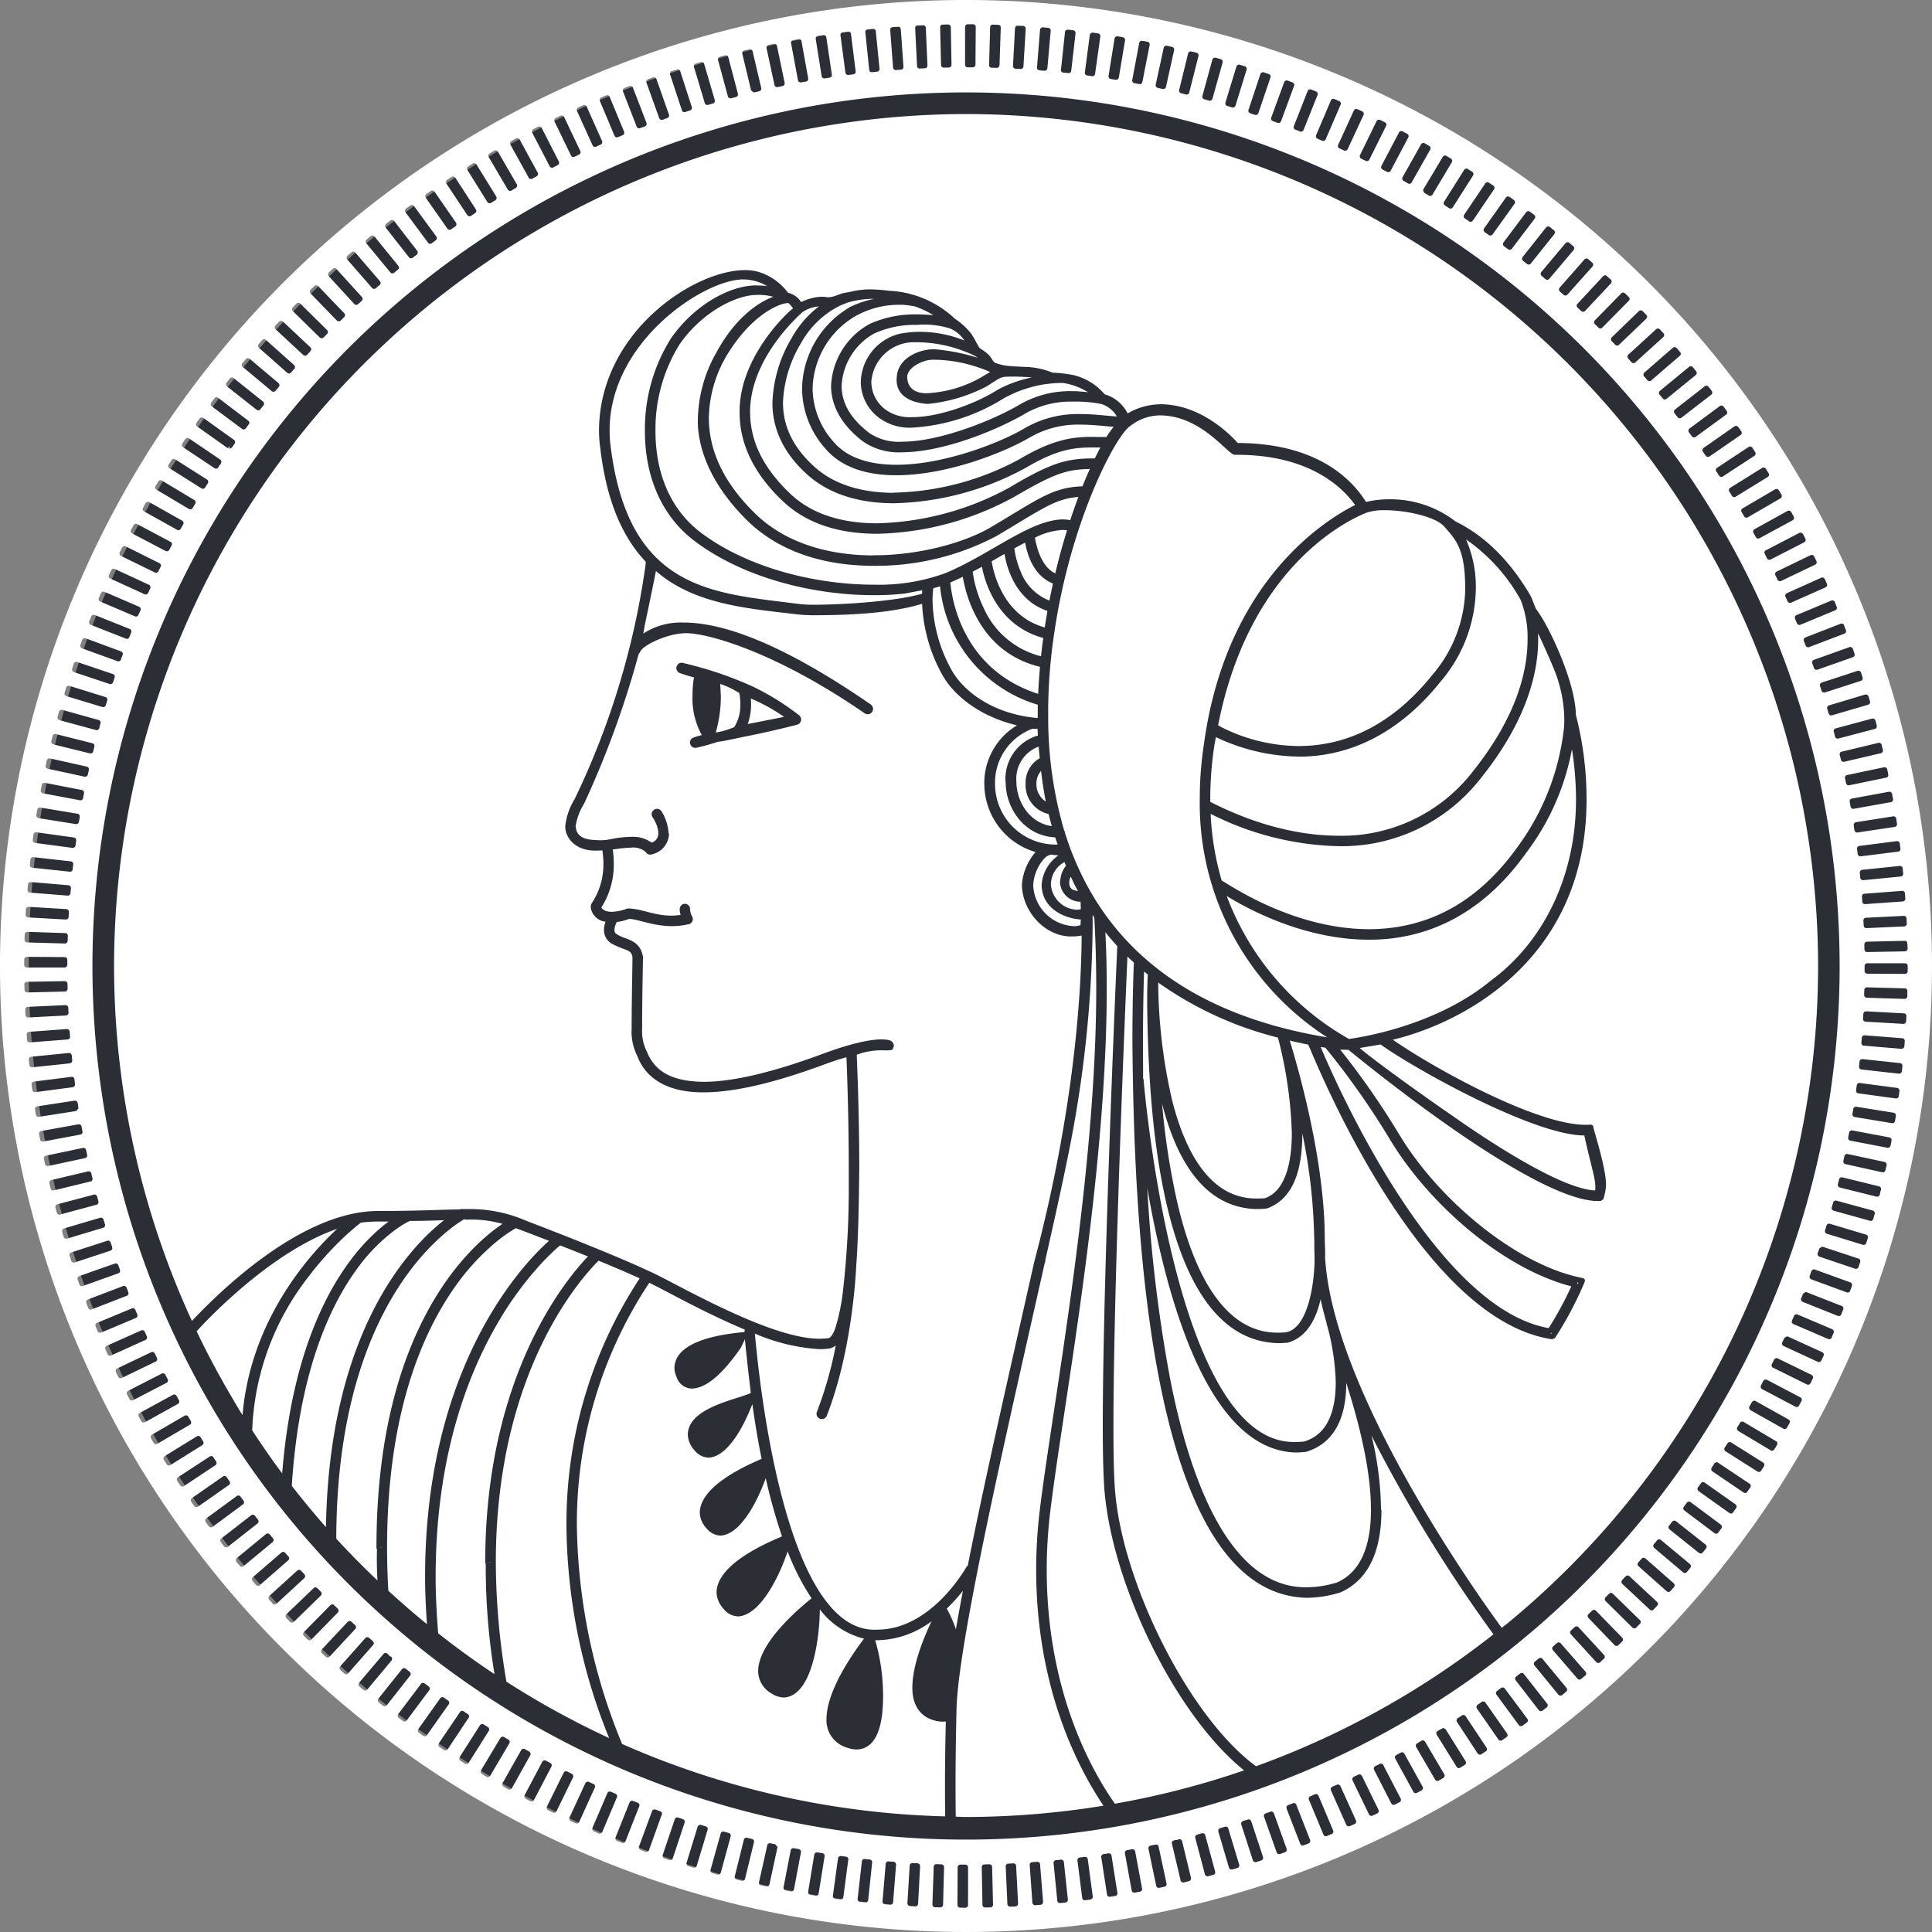 <?xml version="1.0" encoding="UTF-8"?> <svg xmlns="http://www.w3.org/2000/svg" xmlns:xlink="http://www.w3.org/1999/xlink" width="249.8" height="249.803" viewBox="0 0 249.8 249.803"><rect x="0" y="0" width="249.8" height="249.803" fill="#808080" stroke="none"/><defs><clipPath id="clip-path"><path id="Pfad_205" data-name="Pfad 205" d="M837.323-227.758h249.8v-249.8h-249.8Z" fill="none"></path></clipPath><clipPath id="clip-path-2"><rect id="Rechteck_80" data-name="Rechteck 80" width="255.674" height="255.678" transform="translate(834.386 -480.498)" fill="none"></rect></clipPath></defs><g id="Gruppe_385" data-name="Gruppe 385" transform="translate(-837.323 477.561)" clip-path="url(#clip-path)"><g id="Gruppe_384" data-name="Gruppe 384" style="mix-blend-mode: multiply;isolation: isolate"><g id="Gruppe_383" data-name="Gruppe 383"><g id="Gruppe_382" data-name="Gruppe 382" clip-path="url(#clip-path-2)"><g id="Gruppe_380" data-name="Gruppe 380" transform="translate(962.829 -230.862)"><path id="Pfad_203" data-name="Pfad 203" d="M0,0A121.8,121.8,0,0,0,121.8-121.8,121.8,121.8,0,0,0,0-243.593,121.8,121.8,0,0,0-121.8-121.8,121.8,121.8,0,0,0,0,0" fill="#2b2e34"></path></g><g id="Gruppe_381" data-name="Gruppe 381" transform="translate(955.313 -437.993)"><path id="Pfad_204" data-name="Pfad 204" d="M0,0A.585.585,0,0,1-.071-.012a8.721,8.721,0,0,0-1.7-.15A11.541,11.541,0,0,0-7.4,1.316a11.145,11.145,0,0,0-5.523,9.368,10.47,10.47,0,0,0,2.615,6.765c1.815,2.22,4.788,3.075,8.213,3.075h.023c6.081.009,13.316-2.808,16.479-4.673a13.666,13.666,0,0,1,7.212-1.883h.065c1.794,0,3.416.232,4.735.314a3.609,3.609,0,0,0-2.007-1.613,16.822,16.822,0,0,0-3.674-.308,11.752,11.752,0,0,0-6.29,1.616c-3.43,1.994-10.384,4.917-15.818,4.934a8.171,8.171,0,0,1-5-1.371c-3-2.265-4.165-4.847-4.165-7.221a9.613,9.613,0,0,1,5-8.01,14.253,14.253,0,0,1,6.1-1.228,20.84,20.84,0,0,1,2.13.112A10.958,10.958,0,0,0,.164.009ZM-9.92,134.387a2.075,2.075,0,0,1-.8.4,8.455,8.455,0,0,1-1.3.088,25.059,25.059,0,0,1-8.366-2.009c.42,4.668,3.586,38.19,15.389,38.281h.326a.333.333,0,0,1,.1-.009h.018c7.006-.014,11.406-7.954,11.512-8.075a.664.664,0,0,1,.185-.217c2.391-12.062,5.857-27.081,8.586-39.242,5.2-19.666,6.1-34.9,6.131-42.214a7.039,7.039,0,0,1-1.387.123c-3.493-.035-6.321-3.361-6.336-6.736A7.281,7.281,0,0,1,15.906,70.6a9.212,9.212,0,0,1-6.627-8.827c-.005-.047-.005-.088-.005-.088a8.717,8.717,0,0,1,4.227-7.47C8.569,53.042,5.138,50.222,3.689,47.4A20.815,20.815,0,0,1,1.234,38.5c-3.66,1.116-8.443,1.48-14.03,1.48a18.738,18.738,0,0,1-2.253-.129c-6.26-.743-13.157-1.26-18.133-5.587-.341,1.827-1.424,6.906-1.424,6.921-.065.384-.139.775-.212,1.166a8.9,8.9,0,0,1,5.229-1.425c.035,0,.076.006.029,0,4.674.006,12.12,2.294,24.158,10.592a.743.743,0,0,1,.294.567.7.7,0,0,1-.115.394.694.694,0,0,1-.573.3.714.714,0,0,1-.4-.121C-17.716,44.7-26.49,42.294-29.3,42.3a2.3,2.3,0,0,0-.241.008c-2.527.13-5.135,1.584-5.52,2.165a1.4,1.4,0,0,0-.205.315.373.373,0,0,1-.139.176,121.941,121.941,0,0,1-7.079,19.411,7.519,7.519,0,0,0-1.075,2.867l-.273-.009.285.032c.038.737.352,1.7,2.461,1.777.159,0,.365.033.711.033a6.664,6.664,0,0,0,1.29-.13,14.4,14.4,0,0,1,2.72-.314,4.15,4.15,0,0,1,2.632.752,1.239,1.239,0,0,0,.866-1.222,3.52,3.52,0,0,0-.364-1.389,5.678,5.678,0,0,0-.355-.646.613.613,0,0,1-.147-.418.657.657,0,0,1,.27-.543.6.6,0,0,1,.426-.153.729.729,0,0,1,.614.373,6.11,6.11,0,0,1,.881,2.835h.056v0a.045.045,0,0,1,0,.029,2.829,2.829,0,0,1-2.3,2.67l-.147.009a.64.64,0,0,1-.582-.364l-.032-.006a2.388,2.388,0,0,0-1.8-.532,17.681,17.681,0,0,0-2.415.25l.05.361c.006.13.079.688.079,1.463a10.188,10.188,0,0,1-1.607,5.667c.086.146.415.572,1.372.558a6.219,6.219,0,0,0,2.012-.429h.1c1.7.017,3.361.928,5.549.922h.047a8.534,8.534,0,0,0,1.178-.091,2.5,2.5,0,0,1-.126-.675.606.606,0,0,1,.023-.221.674.674,0,0,1,.652-.546.643.643,0,0,1,.159.023.685.685,0,0,1,.511.661.322.322,0,0,1-.006.083,2.4,2.4,0,0,0,.306.943.725.725,0,0,1,.053.276.7.7,0,0,1-.447.637l-.135.032-.079-.011-.1.05a9.81,9.81,0,0,1-1.992.2c-2.479-.023-4.359-.922-5.493-.937a6.162,6.162,0,0,1-1.6.4,3.372,3.372,0,0,0-.3.993l.008.017c.033.306.006.388.429.646,1.073.661,2.873.591,3.267,2.859v.064c-.018,1.04-.112,5.361-.112,9.212a5.828,5.828,0,0,0,.614,2.973c.969,2.429,3.037,3.86,7.355,3.9,3.564,0,8.569-1.1,15.278-3.578C-7.8,95.265-5.361,94.819-4,94.819c.864.032,1.445.073,1.575.743a.264.264,0,0,1,0,.12.566.566,0,0,1-.059.194l-.029.091a.345.345,0,0,1-.4.238,1.13,1.13,0,0,1-.42.036c-.206,0-.458-.009-.77-.009a8.976,8.976,0,0,0-3.114.573c.065,1.583.327,7.793.327,14.728-.05,4.289-.115,8.812-.4,12.71-.088,1.778-.684,11.3-3.81,19.264a.684.684,0,0,1-.629.406.473.473,0,0,1-.258-.05.671.671,0,0,1-.429-.629.706.706,0,0,1,.047-.249,49.526,49.526,0,0,0,2.441-8.6m-4.5-80.758a.7.7,0,0,1-.544.515l0,.011a.526.526,0,0,1-.111.024c-.1.026-.235.064-.411.106-.365.088-.882.217-1.5.364-1.234.291-2.891.67-4.571,1-1.172.236-2.785.614-3.584.688a28.78,28.78,0,0,1-2.811.781.473.473,0,0,1-.091.009.67.67,0,0,1-.643-.37.589.589,0,0,1-.092-.309.7.7,0,0,1,.471-.652,10.684,10.684,0,0,1,1.066-.317,9.812,9.812,0,0,1-1.2-5.152,14.274,14.274,0,0,1,.106-1.8c.033-.194.053-.355.085-.508-1.148-.3-1.809-.549-1.83-.558a.71.71,0,0,1-.452-.646.579.579,0,0,1,.047-.227.677.677,0,0,1,.652-.467c.088,0,.17.015.123.024a48.014,48.014,0,0,1,8.954,3.008v0a32.546,32.546,0,0,1,6.139,3.8.727.727,0,0,1,.218.517.507.507,0,0,1-.018.161m5.255-43.31c0,1.939.875,4.045,3.619,6.128a6.834,6.834,0,0,0,4.174,1.1v.005c.015,0,.021,0,.024-.011,4.949.006,11.87-2.844,15.092-4.733a12.952,12.952,0,0,1,6.9-1.8h.094c.578,0,1.354.076,1.953.129-.153-.091-.323-.185-.514-.285a8.281,8.281,0,0,0-2.553-.878,3.393,3.393,0,0,0-.493-.027A15.584,15.584,0,0,0,11.7,11.991,24.975,24.975,0,0,1-.015,15.721a6.641,6.641,0,0,1-4.406-1.333,5.819,5.819,0,0,1-2.271-4.48,6.582,6.582,0,0,1,5.3-6.38v.009a13.769,13.769,0,0,1,2.414-.2A15.416,15.416,0,0,1,6.692,4.453,4.115,4.115,0,0,0,4.838,2.9a11.281,11.281,0,0,0-4.28-.461A12.652,12.652,0,0,0-4.95,3.546a8.215,8.215,0,0,0-4.221,6.741m3.845-.379a4.489,4.489,0,0,0,1.78,3.446,5.345,5.345,0,0,0,3.531,1.01c3.552.009,8.384-1.847,10.981-3.519a15.766,15.766,0,0,1,4.465-1.612c-.744-.062-1.651-.109-2.477-.109-.317,0-.631.009-.905.023-.672.042-.881.227-2.47,1.246A20.879,20.879,0,0,1,2.05,12.652c-.094,0-.182,0-.282-.006-1.921-.171-3.827-.961-3.833-3.117,0-.114.018-.2.018-.258C-1.945,6.709.8,5.693,2.409,5.6c.158-.009.305-.009.458-.009a26.151,26.151,0,0,1,5.564,1.1,4.374,4.374,0,0,0-.823-.459A17.436,17.436,0,0,0,.338,4.682,5.522,5.522,0,0,0-5.337,9.876m93.582,104.48a2.988,2.988,0,0,0,.044-.335.579.579,0,0,1-.009-.144c.009-1.2-.667-3.067-1.419-6.633a.677.677,0,0,0-.07,0c-6.616-.082-21.923-8.651-26.282-11.764l-2.691.452c1.36,1.213,7.224,5.493,11.827,8.654,6.829,4.806,14.725,9.594,18.6,9.767M32.292,14.147c-.106-.009-.212-.009-.323-.009a6.332,6.332,0,0,0-3.81,1.363C26.3,16.682,20.407,27.777,18.3,42.423l-.065.226.05-.129a68.993,68.993,0,0,0-.752,9.917c0,.112.009.226.009.352A51.848,51.848,0,0,0,19.6,67.8a.758.758,0,0,1,.126.376,38.39,38.39,0,0,0,2.52,6.139C27.233,83.962,36.7,91.746,53.612,94.557A35.957,35.957,0,0,1,37.136,63.7a46.807,46.807,0,0,1,.517-6.926c2.925-21.682,16.282-29.4,19.572-31.047-1.2-1.65-5.211-6.477-15.237-6.491a2.348,2.348,0,0,1-.264-.012.314.314,0,0,1-.106.017.532.532,0,0,1-.164-.064c-.012,0-.027-.006-.036-.006l.006-.012c-1.192-.667-4.3-4.829-9.132-5.011M75.614,87.469c-.15.118-.3.229-.453.341-.173.141-.343.279-.52.414.326-.244.652-.5.973-.755M85.783,63.846a42.437,42.437,0,0,0-.526-6.551,31.665,31.665,0,0,1-5.875,13.348c-6.071,8.575-13.565,11.3-20.339,11.289H59c-8.272-.006-15.492-3.869-18.38-5.649a35.566,35.566,0,0,0,15.81,18.486c1.148-.165,11.092-1.58,18.289-7.508,6.947-5.076,11.062-13.695,11.062-23.415M55.1,69.839h-.041A38.372,38.372,0,0,1,38.54,65.656a36.5,36.5,0,0,0,1.416,8.583s0,0,.008,0a0,0,0,0,0,0,0,.158.158,0,0,0,.012.05c.047.023.1.058.173.1-.008-.012-.014-.024-.02-.027l-.085-.085c.008.006.014.012.026.02a.3.3,0,0,1,.1.1c1.669,1.011,9.5,6.148,18.838,6.178,6.445-.024,13.4-2.462,19.276-10.722a31.767,31.767,0,0,0,5.966-15.554c0-.267.017-.523.017-.781a17.618,17.618,0,0,0-1.163-6.14c-.617-1.562-1.507-3.525-2.229-5.061.008.259.017.523.017.8,0,4.221-1.433,10.5-7.44,17.957A22.715,22.715,0,0,1,55.1,69.839M61.055,26.4a7.132,7.132,0,0,0-2.3.3C57.4,27.225,43.7,32.779,39.506,54.22l.182.079a.375.375,0,0,1,.109.083,22.523,22.523,0,0,0,10.146,2.511c5.117-.015,11.406-1.906,17.278-9.215A17.5,17.5,0,0,0,71.46,36.6c-.024-4.911-.966-6.169-2.77-8.14-1.1-1.222-4.932-2.076-7.635-2.059M49.943,58.259a25.727,25.727,0,0,1-10.719-2.517c-.079.4-.164.8-.223,1.224a45.255,45.255,0,0,0-.508,6.733c0,.141,0,.276,0,.42.978.435,8.045,4.345,16.549,4.371A21.4,21.4,0,0,0,72.4,60.236c5.819-7.267,7.117-13.186,7.117-17.108a13.1,13.1,0,0,0-.9-5.146,23.157,23.157,0,0,0-7.053-7.8A15.263,15.263,0,0,1,72.829,36.6a18.862,18.862,0,0,1-4.542,11.941c-6.086,7.614-12.88,9.729-18.344,9.723M2.867,6.944c-.147,0-.264,0-.376.009C1.251,6.977-.734,8-.693,9.221v.056c.05.323.082,1.979,2.456,2H1.8a15.78,15.78,0,0,0,7.029-2.03c.467-.3.946-.546,1.193-.714-.118-.052-.265-.123-.447-.2-.429-.177-1.028-.394-1.727-.605a18.06,18.06,0,0,0-4.844-.782ZM6.912-24.822A110.286,110.286,0,0,0-103.243,85.334a109.963,109.963,0,0,0,10.069,45.892c3.076-3.27,13.877-14.156,23.993-14.218,5.379,0,8.51-.193,10.675-.2a.5.5,0,0,1,.273-.056c.074,0,.13.009.1.009h.694a18.105,18.105,0,0,1,7.511,1.524c11.418,4.363,15.639,6.4,15.906,6.524,2.7,1.123,15.351,8.731,21.987,8.716h.024a8.816,8.816,0,0,0,1.145-.082c.153.041.635-.429.97-1.575a26.817,26.817,0,0,0,.913-4.644,116.713,116.713,0,0,0,.735-13.806v-1.892c0-6.354-.209-12.287-.3-14.4-.514.144-1.481.429-2.7.875-6.794,2.529-11.92,3.666-15.78,3.666h-.056c-4.547.009-7.4-1.759-8.492-4.668a6.992,6.992,0,0,1-.746-3.56c0-3.763.106-8.034.106-9.077a1.264,1.264,0,0,1,.009-.138c-.153-1.075-.843-.816-2.577-1.724A2.019,2.019,0,0,1-39.9,80.713v-.056a3.014,3.014,0,0,1,.209-1.049,2.169,2.169,0,0,1-1.921-1.868,1.019,1.019,0,0,1,.194-.62,8.977,8.977,0,0,0,1.445-5.014,7.847,7.847,0,0,0-.088-1.3l-.009-.065a.882.882,0,0,0-.038-.355c-.018.009,0,0-.129,0l-.083.009c-.267.008-.523.017-.758.017-2.385,0-3.827-1.527-3.827-3.143a8.37,8.37,0,0,1,1.21-3.51,102,102,0,0,0,9.092-29.716,6.186,6.186,0,0,0,.1-.96s0-.018.009-.018C-37.406,30-39.547,25.4-40.37,18.427a16.073,16.073,0,0,1-.17-2.391c.088-12.6,12.149-20.63,18.829-20.68a6.068,6.068,0,0,1,1.848.25A7.421,7.421,0,0,1-16.1-1.71a2.676,2.676,0,0,1,1.692,1.2,6.6,6.6,0,0,1,1.589-.555A5.017,5.017,0,0,1-11.747-1.2c.426,0,.684.073.867.064a1.116,1.116,0,0,0,.217-.015c.875-.129,1.193-.443,1.986-.572.634-.089,1.307-.3,1.959-.356a9.107,9.107,0,0,1,1.245-.073,21.558,21.558,0,0,1,2.351.17,13.379,13.379,0,0,1,8.615,3.64,9.146,9.146,0,0,1,2,1.8c.494.647.882,1.6,1.187,1.98.088.079.464.282.923.652.9.793.611,1.14,1.307,1.334a6.089,6.089,0,0,0,1.357.305c.687.088,1.357.088,2.021.138a10.008,10.008,0,0,1,3.81.749,17.781,17.781,0,0,1,2.726.318,7.618,7.618,0,0,1,4.015,2.479,4.828,4.828,0,0,1,2.97,2.473,8.494,8.494,0,0,1,4.118-1.18c.059-.027.086-.021.1-.009s.027.014.033,0c5.393.02,9.3,4.241,9.987,5.014,11.518.032,15.469,5.907,16.588,7.617a13.152,13.152,0,0,1,3.067-.341,13.775,13.775,0,0,1,8.486,2.855c3.3,1.619,6.639,4.468,9.556,9.344l.023.042.024.032c.364.62.587,1.451.846,1.945,1.557,1.976,5.073,9.358,5.126,13.653a43.434,43.434,0,0,1,1.38,10.983C87.134,84.17,71.625,92.557,62.1,94.866c5.05,3.516,18.471,11.024,24.948,11q.313,0,.605-.027a.359.359,0,0,1,.259.091.334.334,0,0,1,.111.25c-.023.129,1.631,5.208,1.64,7.4,0,.138-.009.273-.015.364a9.33,9.33,0,0,1-.323,1.524l-.332.25h-.47c-8.152-.12-28.758-16.761-32.16-19.549-.011,0-.52,0-1.072-.029a102.806,102.806,0,0,1,7.743,11.156C68.173,115.716,78,123.838,86.265,125.6l.4.088a.329.329,0,0,1,.235.179.351.351,0,0,1,.006.3l-.158.373a45.492,45.492,0,0,1-3.578,6.726l-.13.185-.346.144-.2-.032c-16.908-2.717-30.08-35.155-31.328-38.067q-1.234-.242-2.4-.525c.9,2.916,4.53,15.2,4.53,25.617,0,.177.011.365.011.582,0,0,.042.587.042,1.483a2.314,2.314,0,0,1-.012.3c.949,17.067,19.023,42.752,22.844,47.951.244-.2.5-.387.75-.587.041-.035.079-.068.117-.1a110.121,110.121,0,0,0,40.035-84.878A110.3,110.3,0,0,0,6.912-24.822M60.568,155.654h.059c0,4.512-1.2,8.824-5.273,10.657a14.916,14.916,0,0,1-4.4.711c-20.788-.508-22.339-49.846-22.527-71.871,0-5.482.144-9.277.188-10.261-.282-.258-.561-.52-.834-.787-.306,7.158-1.807,42.831-1.807,60.729,0,3.593.056,6.477.2,8.231l-.35.032.35-.026C27.086,165.08,35.79,182.5,44.409,188.8a110.1,110.1,0,0,0,30.062-16.558c.214-.168.426-.335.634-.5a191.6,191.6,0,0,1-15.771-25.705,41.547,41.547,0,0,1,1.234,9.617M-74.4,119.314c-8.207,2.829-16.276,11.16-18.165,13.248,1.378,2.891,2.888,5.705,4.5,8.452.379.637.744,1.286,1.134,1.915.1.155.2.308.3.464C-85.6,131.235-78.2,122.857-74.4,119.314M6.909-39.568a124.9,124.9,0,1,0,124.9,124.9,124.9,124.9,0,0,0-124.9-124.9M128.658,83.075a.354.354,0,0,1-.1.252.334.334,0,0,1-.247.112l-4.879.088a.355.355,0,0,1-.359-.338c-.006-.217-.006-.437-.011-.646a.35.35,0,0,1,.346-.355l4.862-.112a.337.337,0,0,1,.352.329c.018.226.027.452.035.67m-.138-3.892c.009.208.015.434.033.669a.374.374,0,0,1-.1.25.349.349,0,0,1-.244.115l-4.867.217a.416.416,0,0,1-.253-.088.359.359,0,0,1-.112-.25c-.011-.211-.023-.42-.035-.64a.347.347,0,0,1,.335-.362l4.867-.243a.323.323,0,0,1,.253.088.354.354,0,0,1,.12.244m-.2-3.24c.017.226.023.452.047.669a.373.373,0,0,1-.088.253.359.359,0,0,1-.235.12l-4.88.347a.059.059,0,0,1-.026,0,.372.372,0,0,1-.232-.091.359.359,0,0,1-.112-.25c-.006-.211-.023-.414-.041-.631a.344.344,0,0,1,.323-.371l4.865-.373a.355.355,0,0,1,.379.324m-.3-3.238c.024.227.05.462.065.688a.348.348,0,0,1-.315.37l-4.852.476a.435.435,0,0,1-.259-.079.375.375,0,0,1-.123-.25c-.006-.2-.041-.406-.053-.632a.3.3,0,0,1,.07-.249.352.352,0,0,1,.235-.13l4.853-.5a.346.346,0,0,1,.379.305m-.37-3.207c.024.211.056.437.088.655a.356.356,0,0,1-.064.258.383.383,0,0,1-.235.138l-4.844.606h-.039a.35.35,0,0,1-.22-.074.332.332,0,0,1-.129-.232c-.024-.212-.059-.42-.082-.655a.338.338,0,0,1,.3-.379l4.838-.623a.329.329,0,0,1,.259.074.378.378,0,0,1,.129.232m-.6-3.449a.327.327,0,0,1,.138.235c.032.226.064.435.1.67a.36.36,0,0,1-.291.4l-4.812.717a.191.191,0,0,1-.058.006.355.355,0,0,1-.341-.3c-.03-.2-.071-.42-.094-.643a.35.35,0,0,1,.288-.388l4.814-.76a.377.377,0,0,1,.259.064m-.4-2.964c.042.221.08.438.121.664a.345.345,0,0,1-.065.265.324.324,0,0,1-.217.138l-4.8.857a.434.434,0,0,1-.062.006.351.351,0,0,1-.343-.282c-.042-.208-.083-.429-.112-.646a.344.344,0,0,1,.282-.4l4.794-.882a.359.359,0,0,1,.405.282m-.784-3.4a.355.355,0,0,1,.156.226c.038.208.088.429.129.67a.349.349,0,0,1-.276.4l-4.771.984a.288.288,0,0,1-.07.006.344.344,0,0,1-.188-.053.373.373,0,0,1-.159-.226c-.032-.185-.076-.382-.114-.579a.392.392,0,0,1-.021-.085.346.346,0,0,1,.265-.379l4.782-1.01a.314.314,0,0,1,.267.05m-.726-3.167a.366.366,0,0,1,.162.226c.038.2.1.42.153.646a.34.34,0,0,1-.041.265.334.334,0,0,1-.218.161l-4.738,1.108a.4.4,0,0,1-.082.009.348.348,0,0,1-.341-.259c-.053-.217-.106-.429-.161-.637a.384.384,0,0,1,.041-.268.325.325,0,0,1,.22-.152l4.738-1.14a.337.337,0,0,1,.267.041m-.81-3.143a.363.363,0,0,1,.164.22c.056.218.112.435.171.652a.323.323,0,0,1-.036.259.341.341,0,0,1-.208.17l-4.727,1.243a.247.247,0,0,1-.082.012.347.347,0,0,1-.182-.051.357.357,0,0,1-.162-.226c-.044-.182-.088-.361-.135-.549A.273.273,0,0,1,119.1,55a.341.341,0,0,1,.247-.387l4.717-1.269a.389.389,0,0,1,.265.032m-4.462,31.957A112.952,112.952,0,1,1,6.912-27.618,112.952,112.952,0,0,1,119.864,85.334M123.6,50.472c.071.208.135.434.194.661a.345.345,0,0,1-.244.42l-4.676,1.366a.383.383,0,0,1-.094.011.353.353,0,0,1-.335-.238c-.062-.217-.121-.428-.176-.622a.306.306,0,0,1,.023-.268.332.332,0,0,1,.2-.167l4.676-1.4a.357.357,0,0,1,.429.235m-.969-3.1c.079.229.144.446.2.649a.323.323,0,0,1-.011.267.376.376,0,0,1-.206.177l-4.641,1.5a.406.406,0,0,1-.1.011.442.442,0,0,1-.173-.035.373.373,0,0,1-.171-.2c-.064-.212-.129-.406-.194-.606a.351.351,0,0,1,.018-.267.359.359,0,0,1,.2-.179l4.635-1.519a.36.36,0,0,1,.438.209m-1.052-3.058c.082.209.153.426.223.646a.343.343,0,0,1-.217.444l-4.594,1.615a.353.353,0,0,1-.435-.22c-.073-.2-.147-.411-.217-.614a.343.343,0,0,1,.208-.443l4.586-1.64a.345.345,0,0,1,.446.212m-1.14-3.037c.088.2.171.428.253.631a.347.347,0,0,1-.012.265.313.313,0,0,1-.194.185l-4.553,1.736a.4.4,0,0,1-.129.023.36.36,0,0,1-.144-.029.329.329,0,0,1-.179-.2c-.073-.194-.153-.388-.232-.59a.353.353,0,0,1,.2-.453L120,41.078a.337.337,0,0,1,.44.194m-1.38-3.191a.407.407,0,0,1,.188.194c.07.2.158.4.241.614a.346.346,0,0,1-.188.453l-4.5,1.865a.348.348,0,0,1-.452-.185c-.088-.2-.171-.4-.25-.6a.346.346,0,0,1,.185-.453l4.5-1.883a.409.409,0,0,1,.276,0M117.948,35.3c.1.2.186.411.274.622a.347.347,0,0,1-.177.453l-4.45,1.977a.39.39,0,0,1-.147.032.348.348,0,0,1-.314-.2c-.079-.185-.162-.367-.244-.537a.4.4,0,0,1-.053-.127.339.339,0,0,1,.2-.387l4.45-2a.348.348,0,0,1,.461.171m-1.374-2.932q.146.3.291.605a.309.309,0,0,1,.017.267.366.366,0,0,1-.179.2l-4.4,2.1a.306.306,0,0,1-.153.039.279.279,0,0,1-.112-.021.374.374,0,0,1-.205-.185c-.083-.188-.177-.382-.276-.582a.353.353,0,0,1,.17-.461l4.388-2.124a.349.349,0,0,1,.459.162m-1.451-2.9c.12.217.217.417.323.62a.351.351,0,0,1-.165.461l-4.336,2.221a.356.356,0,0,1-.164.038.372.372,0,0,1-.1-.015.351.351,0,0,1-.206-.176c-.094-.194-.193-.388-.287-.576a.337.337,0,0,1,.111-.452.3.3,0,0,1,.1-.044l4.251-2.209a.362.362,0,0,1,.47.132m-1.722-3a.343.343,0,0,1,.212.161c.1.2.217.4.323.582a.416.416,0,0,1,.029.276.384.384,0,0,1-.17.209l-4.289,2.326a.351.351,0,0,1-.158.041.36.36,0,0,1-.309-.179c-.1-.179-.188-.347-.285-.52a.341.341,0,0,1-.07-.206v-.008a.357.357,0,0,1,.246-.335l4.2-2.324a.316.316,0,0,1,.267-.023M112,23.808c.123.194.235.388.347.582a.388.388,0,0,1,.035.267.357.357,0,0,1-.165.212L108,27.316a.336.336,0,0,1-.173.047.346.346,0,0,1-.294-.162c-.123-.2-.226-.379-.332-.558a.33.33,0,0,1,.121-.482l4.206-2.464a.349.349,0,0,1,.47.111m-1.669-2.761c.118.188.241.382.359.576a.367.367,0,0,1,.053.264.377.377,0,0,1-.165.217l-4.159,2.553a.335.335,0,0,1-.182.047.4.4,0,0,1-.083-.006.351.351,0,0,1-.211-.161c-.112-.179-.226-.364-.338-.541a.349.349,0,0,1,.1-.484l4.142-2.577a.35.35,0,0,1,.481.112m-1.965-2.873a.355.355,0,0,1,.221.144c.126.194.246.388.37.573a.357.357,0,0,1-.106.479l-4.08,2.664a.352.352,0,0,1-.194.053.288.288,0,0,1-.071-.006.311.311,0,0,1-.217-.153c-.106-.161-.214-.323-.323-.49a.339.339,0,0,1,.065-.526l4.077-2.691a.289.289,0,0,1,.258-.047m-1.606-2.529c.135.176.264.361.393.549a.346.346,0,0,1,.059.259.351.351,0,0,1-.147.226l-4.016,2.77a.313.313,0,0,1-.185.065.323.323,0,0,1-.073-.009.311.311,0,0,1-.223-.144c-.124-.17-.253-.347-.37-.535a.345.345,0,0,1,.088-.484l3.995-2.788a.352.352,0,0,1,.479.091m-1.892-2.635c.147.188.276.373.4.544a.379.379,0,0,1,.065.258.369.369,0,0,1-.138.232l-3.942,2.876a.359.359,0,0,1-.209.065.329.329,0,0,1-.273-.139c-.129-.167-.259-.346-.382-.522a.349.349,0,0,1,.071-.485l3.918-2.9a.346.346,0,0,1,.485.07M102.9,10.428c.164.176.3.37.437.549a.359.359,0,0,1,.065.259.407.407,0,0,1-.129.226L99.41,14.441a.382.382,0,0,1-.226.076c-.015,0-.024,0-.038,0a.311.311,0,0,1-.224-.147c-.132-.167-.258-.329-.4-.508a.348.348,0,0,1,.065-.485l3.836-3a.335.335,0,0,1,.476.05m-2.015-2.52c.152.176.287.355.423.517a.321.321,0,0,1,.082.258.343.343,0,0,1-.118.235L97.489,12a.414.414,0,0,1-.232.082.093.093,0,0,1-.027,0A.319.319,0,0,1,97,11.953c-.138-.168-.276-.338-.414-.491a.361.361,0,0,1,.05-.5L100.4,7.867a.34.34,0,0,1,.488.041m-2.1-2.48c.165.177.306.347.453.517a.376.376,0,0,1,.088.25.339.339,0,0,1-.129.241L95.5,9.629a.387.387,0,0,1-.232.079h-.026A.348.348,0,0,1,95,9.579c-.129-.161-.273-.323-.417-.485a.354.354,0,0,1,.038-.493L98.3,5.4a.345.345,0,0,1,.481.032M96.141,3a.329.329,0,0,1,.249-.088.318.318,0,0,1,.244.112c.153.17.3.332.461.5a.4.4,0,0,1,.088.25.347.347,0,0,1-.12.241L93.45,7.294a.363.363,0,0,1-.226.088H93.2a.364.364,0,0,1-.244-.12c-.144-.153-.285-.315-.428-.476a.354.354,0,0,1,.014-.494ZM94.4.664c.161.161.323.323.475.485a.342.342,0,0,1,.1.249.361.361,0,0,1-.111.241L91.341,5.014a.372.372,0,0,1-.259.1A.359.359,0,0,1,90.841,5c-.129-.153-.282-.3-.434-.453A.356.356,0,0,1,90.3,4.3a.36.36,0,0,1,.106-.253L93.914.655A.343.343,0,0,1,94.4.664M92.116-1.648c.171.165.335.323.488.479a.335.335,0,0,1,.112.241.353.353,0,0,1-.106.249L89.173,2.794a.345.345,0,0,1-.259.105.315.315,0,0,1-.241-.111c-.123-.133-.258-.262-.4-.4a.3.3,0,0,1-.132-.155.336.336,0,0,1,.073-.379L91.629-1.63a.349.349,0,0,1,.487-.018m-2.35-2.229c.171.155.335.3.506.452a.365.365,0,0,1,.117.244.444.444,0,0,1-.094.258L86.949.637a.345.345,0,0,1-.241.106.342.342,0,0,1-.249-.1c-.165-.144-.318-.291-.47-.434a.381.381,0,0,1-.121-.244.35.35,0,0,1,.1-.25l3.32-3.572a.333.333,0,0,1,.481-.023m-2.4-2.171c.171.144.341.3.5.434A.325.325,0,0,1,88-5.37a.412.412,0,0,1-.088.259L84.664-1.469a.356.356,0,0,1-.241.112.363.363,0,0,1-.258-.1c-.147-.135-.318-.282-.471-.42a.347.347,0,0,1-.032-.491l3.214-3.66a.346.346,0,0,1,.493-.023m-2.705-2.2a.345.345,0,0,1,.25.079c.17.147.349.291.517.437a.376.376,0,0,1,.123.236.387.387,0,0,1-.082.258L82.323-3.513a.356.356,0,0,1-.235.12c-.009,0-.018,0-.03,0a.383.383,0,0,1-.229-.082c-.155-.138-.32-.282-.49-.42v0a.313.313,0,0,1-.088-.118.354.354,0,0,1,.035-.373l3.137-3.739a.347.347,0,0,1,.241-.12M82.4-10.217c.185.147.353.291.523.421a.317.317,0,0,1,.129.226.321.321,0,0,1-.07.267l-3.043,3.81a.331.331,0,0,1-.235.129.158.158,0,0,1-.036,0,.349.349,0,0,1-.223-.076c-.17-.135-.335-.273-.505-.4a.343.343,0,0,1-.129-.235.366.366,0,0,1,.064-.258l3.038-3.828a.351.351,0,0,1,.487-.056m-2.567-1.971c.176.13.352.259.54.406a.347.347,0,0,1,.065.484L77.491-7.414a.352.352,0,0,1-.279.138.334.334,0,0,1-.2-.065c-.194-.129-.362-.267-.532-.388a.334.334,0,0,1-.138-.234.34.34,0,0,1,.065-.259l2.925-3.9a.35.35,0,0,1,.494-.065m-2.635-1.921c.185.13.379.265.567.412a.346.346,0,0,1,.079.475L75-9.262a.366.366,0,0,1-.291.144.349.349,0,0,1-.194-.056c-.185-.129-.364-.258-.532-.373a.384.384,0,0,1-.147-.226.369.369,0,0,1,.059-.264l2.817-3.984a.358.358,0,0,1,.485-.088m-2.673-1.836c.185.124.388.253.564.373a.323.323,0,0,1,.155.227.372.372,0,0,1-.058.258l-2.738,4.039a.359.359,0,0,1-.217.147.761.761,0,0,1-.077.009.362.362,0,0,1-.191-.059c-.17-.12-.352-.241-.54-.364a.354.354,0,0,1-.1-.485l2.723-4.048a.342.342,0,0,1,.476-.1M71.542-17.76a.322.322,0,0,1,.265.047c.188.123.381.244.564.364a.347.347,0,0,1,.1.476L69.85-12.76a.319.319,0,0,1-.217.152.312.312,0,0,1-.074.009.358.358,0,0,1-.191-.056c-.176-.12-.358-.235-.534-.349a.345.345,0,0,1-.112-.476l2.6-4.127a.326.326,0,0,1,.22-.153m-2.514-1.648c.194.115.393.226.587.356a.34.34,0,0,1,.106.47l-2.494,4.174a.365.365,0,0,1-.305.17.341.341,0,0,1-.171-.05c-.2-.112-.379-.226-.558-.323l-.185-.306.047-.185,2.5-4.185a.343.343,0,0,1,.47-.121m-2.809-1.63c.194.111.388.217.588.338a.344.344,0,0,1,.129.47l-2.4,4.247a.353.353,0,0,1-.217.168.3.3,0,0,1-.085.011.356.356,0,0,1-.179-.05c-.165-.1-.341-.2-.514-.3a.367.367,0,0,1-.183-.15.338.338,0,0,1,0-.347L65.741-20.9a.356.356,0,0,1,.478-.138M63.358-22.58c.194.1.4.208.6.314a.349.349,0,0,1,.138.47l-2.277,4.3a.353.353,0,0,1-.311.188.3.3,0,0,1-.147-.035c-.212-.106-.4-.211-.582-.3a.425.425,0,0,1-.182-.208.413.413,0,0,1,.024-.267l2.273-4.321a.342.342,0,0,1,.467-.144m-2.905-1.472c.206.1.411.194.62.3a.391.391,0,0,1,.179.2.389.389,0,0,1-.023.265l-2.174,4.362a.375.375,0,0,1-.206.179.314.314,0,0,1-.108.018.3.3,0,0,1-.156-.044c-.185-.089-.376-.177-.57-.274a.355.355,0,0,1-.164-.47l2.138-4.376a.35.35,0,0,1,.464-.162m-2.943-1.4c.217.1.429.193.631.291a.373.373,0,0,1,.18.193.384.384,0,0,1-.012.268L56.258-20.28a.36.36,0,0,1-.323.2A.38.38,0,0,1,55.8-20.1c-.2-.1-.4-.185-.6-.276a.313.313,0,0,1-.194-.232.331.331,0,0,1,.027-.244l2.023-4.418a.348.348,0,0,1,.453-.179m-2.97-1.316c.209.088.426.179.629.276a.349.349,0,0,1,.179.452l-1.93,4.483a.343.343,0,0,1-.194.185.357.357,0,0,1-.123.023.341.341,0,0,1-.135-.029c-.212-.082-.4-.162-.608-.258a.348.348,0,0,1-.177-.456l1.907-4.491a.341.341,0,0,1,.452-.185m-3.005-1.228c.217.082.426.17.632.252a.333.333,0,0,1,.191.186.334.334,0,0,1,.008.267L50.551-22.76a.375.375,0,0,1-.194.194.406.406,0,0,1-.129.024.331.331,0,0,1-.141-.03c-.194-.082-.388-.155-.593-.235a.341.341,0,0,1-.194-.452L51.083-27.8a.35.35,0,0,1,.452-.194m-3.487-.943a.354.354,0,0,1,.441-.212c.217.083.429.162.64.244a.346.346,0,0,1,.2.444L47.643-23.89a.35.35,0,0,1-.326.226.32.32,0,0,1-.109-.015c-.211-.073-.414-.156-.634-.235a.344.344,0,0,1-.2-.444Zm-4.585,3.5,1.513-4.555a.3.3,0,0,1,.179-.2.338.338,0,0,1,.267-.018c.194.074.411.138.638.212a.373.373,0,0,1,.2.176.339.339,0,0,1,.015.267l-1.566,4.621a.336.336,0,0,1-.323.232.306.306,0,0,1-.106-.015c-.226-.064-.428-.138-.637-.211a.358.358,0,0,1-.226-.388.361.361,0,0,1,.044-.118m-1.586-5.525a.348.348,0,0,1,.434-.235c.218.065.435.129.647.194a.326.326,0,0,1,.208.17.385.385,0,0,1,.027.268l-1.44,4.659a.337.337,0,0,1-.17.2.286.286,0,0,1-.156.044.365.365,0,0,1-.109-.017l-.628-.194a.343.343,0,0,1-.235-.429Zm-3.114-.89a.35.35,0,0,1,.423-.25c.217.056.446.115.67.188a.35.35,0,0,1,.235.426L38.775-26.8a.365.365,0,0,1-.341.256.443.443,0,0,1-.088-.012c-.188-.053-.388-.1-.579-.164a.37.37,0,0,1-.238-.135.345.345,0,0,1-.053-.309Zm-3.131-.808a.341.341,0,0,1,.411-.258c.235.05.461.1.67.164a.356.356,0,0,1,.217.159.349.349,0,0,1,.041.267L35.77-27.6a.339.339,0,0,1-.162.212.375.375,0,0,1-.185.05.271.271,0,0,1-.082-.012c-.209-.064-.411-.112-.614-.161a.346.346,0,0,1-.218-.153.358.358,0,0,1-.041-.268Zm-3.158-.725a.348.348,0,0,1,.42-.268c.217.05.443.1.664.147a.321.321,0,0,1,.217.153.362.362,0,0,1,.047.258l-1.057,4.765a.357.357,0,0,1-.341.273.284.284,0,0,1-.071-.006c-.226-.05-.437-.1-.646-.147a.349.349,0,0,1-.267-.411Zm-4.06,4.115.893-4.747a.344.344,0,0,1,.406-.273c.217.032.434.079.663.12a.3.3,0,0,1,.224.147.325.325,0,0,1,.058.259l-.94,4.788a.409.409,0,0,1-.144.226.393.393,0,0,1-.2.056.265.265,0,0,1-.068-.009c-.211-.038-.411-.079-.628-.12A.344.344,0,0,1,28.4-29.2a.221.221,0,0,1,.017-.076m-2.3-5.305a.3.3,0,0,1,.147-.223.326.326,0,0,1,.258-.068c.224.041.447.074.67.124a.341.341,0,0,1,.282.4l-.805,4.806a.361.361,0,0,1-.352.291H26.27c-.209-.033-.426-.065-.646-.106a.353.353,0,0,1-.282-.4Zm-3.2-.467a.309.309,0,0,1,.138-.226.366.366,0,0,1,.259-.074l.669.1a.386.386,0,0,1,.23.138.346.346,0,0,1,.064.259L23.6-30.021a.331.331,0,0,1-.129.235.379.379,0,0,1-.221.068.217.217,0,0,1-.044,0c-.211-.033-.42-.065-.623-.088a.338.338,0,0,1-.235-.139.3.3,0,0,1-.07-.258ZM19.2-30.652l.508-4.771a.366.366,0,0,1,.13-.235.344.344,0,0,1,.258-.073l.661.073a.324.324,0,0,1,.235.129.355.355,0,0,1,.082.259l-.558,4.847a.322.322,0,0,1-.129.235.347.347,0,0,1-.218.073.155.155,0,0,1-.035,0c-.217-.023-.426-.047-.634-.065a.347.347,0,0,1-.309-.24.388.388,0,0,1,.009-.229m-2.72-5.056a.354.354,0,0,1,.37-.323c.235.018.458.032.693.059a.35.35,0,0,1,.318.379l-.429,4.855a.382.382,0,0,1-.129.235.379.379,0,0,1-.227.08h-.026c-.211-.015-.429-.033-.652-.056a.341.341,0,0,1-.306-.379Zm-3.234-.208a.346.346,0,0,1,.364-.332c.244.008.461.023.679.032a.326.326,0,0,1,.241.114.373.373,0,0,1,.1.259l-.293,4.87a.37.37,0,0,1-.118.244.4.4,0,0,1-.229.079h-.029c-.212-.014-.414-.023-.632-.032a.358.358,0,0,1-.244-.112.342.342,0,0,1-.1-.252ZM9.9-31.263l.129-4.783a.331.331,0,0,1,.112-.243.373.373,0,0,1,.25-.095c.226.006.443.015.67.024a.343.343,0,0,1,.243.1.38.38,0,0,1,.1.252l-.161,4.871a.375.375,0,0,1-.115.244.347.347,0,0,1-.25.1c-.217-.008-.434-.017-.64-.017a.343.343,0,0,1-.247-.1.374.374,0,0,1-.1-.25.308.308,0,0,1,.017-.1M6.789-36.087a.353.353,0,0,1,.358-.346h.675a.362.362,0,0,1,.247.1.342.342,0,0,1,.1.241l-.035,4.879a.352.352,0,0,1-.353.35h-.64a.358.358,0,0,1-.253-.1.358.358,0,0,1-.1-.253Zm-2.891-.3c.229-.009.452-.018.7-.018a.355.355,0,0,1,.347.341l.091,4.87a.352.352,0,0,1-.341.356c-.226.008-.443.008-.646.017a.346.346,0,0,1-.25-.1.349.349,0,0,1-.114-.244l-.121-4.87a.343.343,0,0,1,.338-.355m-3.472.226a.33.33,0,0,1,.244-.115c.226-.008.443-.014.661-.032a.325.325,0,0,1,.258.088.332.332,0,0,1,.121.244L1.927-31.1a.343.343,0,0,1-.094.25.333.333,0,0,1-.244.114c-.191.006-.376.012-.564.021a.36.36,0,0,1-.082.012H.928a.341.341,0,0,1-.346-.332L.338-35.916a.3.3,0,0,1,.088-.25m-2.993.1.669-.05a.393.393,0,0,1,.259.082.417.417,0,0,1,.117.241l.347,4.864a.369.369,0,0,1-.088.25.31.31,0,0,1-.235.12c-.206.018-.423.033-.646.05h-.012a.354.354,0,0,1-.364-.323L-2.891-35.7a.343.343,0,0,1,.324-.37m-3.232.291c.224-.024.441-.05.688-.065a.335.335,0,0,1,.358.314l.482,4.847a.356.356,0,0,1-.311.379c-.206.023-.426.05-.647.073h-.029a.373.373,0,0,1-.229-.073.37.37,0,0,1-.118-.241l-.5-4.856a.342.342,0,0,1,.308-.378m-3.451.5a.34.34,0,0,1,.235-.129c.217-.024.435-.056.67-.08a.356.356,0,0,1,.381.306l.606,4.838a.346.346,0,0,1-.065.258.353.353,0,0,1-.244.13c-.2.026-.411.058-.628.082-.015,0-.033,0-.045,0a.35.35,0,0,1-.343-.3l-.638-4.838a.346.346,0,0,1,.071-.267m-2.99.349c.229-.049.455-.082.687-.114a.362.362,0,0,1,.4.3l.717,4.82a.319.319,0,0,1-.065.258.352.352,0,0,1-.226.139l-.637.1a.238.238,0,0,1-.044,0,.349.349,0,0,1-.35-.293l-.763-4.815a.348.348,0,0,1,.282-.394m-3.188.541c.227-.041.444-.088.661-.12a.3.3,0,0,1,.259.055.338.338,0,0,1,.147.218l.863,4.805a.36.36,0,0,1-.059.268.344.344,0,0,1-.229.144c-.193.026-.411.064-.634.1a.4.4,0,0,1-.056.006.35.35,0,0,1-.344-.279l-.89-4.8a.346.346,0,0,1,.282-.4m-3.4.776a.354.354,0,0,1,.226-.147c.22-.039.429-.088.646-.136a.322.322,0,0,1,.267.048.356.356,0,0,1,.156.22l.993,4.779a.344.344,0,0,1-.059.267.305.305,0,0,1-.223.144c-.185.038-.385.085-.587.124l-.021.006h-.006a.363.363,0,0,1-.073.008h-.009a.347.347,0,0,1-.347-.308s0,0,0-.009l-1.016-4.729a.358.358,0,0,1,.056-.267m-3.155.725a.356.356,0,0,1,.217-.153c.209-.047.429-.1.661-.152a.345.345,0,0,1,.414.258l1.122,4.747a.389.389,0,0,1-.049.267.32.32,0,0,1-.218.153c-.211.05-.414.1-.7.156h-.009l-.337-.267-1.14-4.742a.342.342,0,0,1,.041-.267m-2.943.664c.229-.074.452-.129.669-.185a.353.353,0,0,1,.429.25l1.24,4.714a.341.341,0,0,1-.247.42c-.217.065-.429.115-.617.162a.414.414,0,0,1-.1.014.261.261,0,0,1-.158-.047.3.3,0,0,1-.171-.208l-1.277-4.7a.344.344,0,0,1,.232-.42m-3.108.881.646-.194a.306.306,0,0,1,.267.024.357.357,0,0,1,.168.208l1.374,4.686a.33.33,0,0,1-.032.264.328.328,0,0,1-.208.17c-.206.05-.412.115-.606.18a.555.555,0,0,1-.114.014.3.3,0,0,1-.156-.041.3.3,0,0,1-.176-.208l-1.4-4.677a.336.336,0,0,1,.235-.426m-3.1.969c.223-.073.44-.138.643-.211a.357.357,0,0,1,.267.023.358.358,0,0,1,.177.2l1.5,4.641a.4.4,0,0,1-.024.268.33.33,0,0,1-.212.17c-.2.065-.4.129-.605.2a.315.315,0,0,1-.114.02.313.313,0,0,1-.153-.038.3.3,0,0,1-.176-.208l-1.528-4.636a.35.35,0,0,1,.221-.435m-3.255,1.225a.369.369,0,0,1,.2-.176c.2-.064.411-.153.64-.226a.347.347,0,0,1,.435.217l1.615,4.595a.337.337,0,0,1-.2.437c-.209.074-.414.153-.608.226a.378.378,0,0,1-.118.015.347.347,0,0,1-.153-.032.378.378,0,0,1-.182-.194l-1.645-4.585a.308.308,0,0,1,.018-.277m-3.037,1.14a.33.33,0,0,1,.194-.179c.208-.079.417-.162.619-.241a.308.308,0,0,1,.268.009.325.325,0,0,1,.188.194l1.75,4.547a.389.389,0,0,1-.006.273.349.349,0,0,1-.193.179c-.212.08-.406.153-.6.232a.365.365,0,0,1-.138.027A.325.325,0,0,1-35.476-23a.36.36,0,0,1-.191-.193l-1.768-4.548a.374.374,0,0,1,.009-.273m-2.82,1.04c.217-.1.426-.176.628-.264a.372.372,0,0,1,.267,0,.324.324,0,0,1,.186.194l1.868,4.5a.345.345,0,0,1,0,.264.368.368,0,0,1-.188.194c-.194.082-.394.162-.6.25a.382.382,0,0,1-.136.026.339.339,0,0,1-.317-.211l-1.892-4.5a.343.343,0,0,1,.18-.452m-2.964,1.293c.211-.1.417-.194.628-.274a.338.338,0,0,1,.453.171l1.985,4.45a.332.332,0,0,1,.009.267.334.334,0,0,1-.185.194c-.2.088-.393.176-.587.265a.3.3,0,0,1-.141.032.331.331,0,0,1-.118-.024.359.359,0,0,1-.2-.176l-2.012-4.444a.36.36,0,0,1,.171-.461m-2.914,1.366c.194-.1.393-.194.611-.291a.357.357,0,0,1,.464.161l2.088,4.4a.354.354,0,0,1,.015.274.315.315,0,0,1-.182.194c-.188.088-.382.185-.576.276a.378.378,0,0,1-.147.032.343.343,0,0,1-.311-.194l-2.127-4.386a.341.341,0,0,1,.165-.469m-2.9,1.454c.193-.106.405-.218.613-.315a.347.347,0,0,1,.462.153l2.215,4.339a.339.339,0,0,1-.142.458c-.193.114-.393.211-.581.308a.316.316,0,0,1-.156.038.412.412,0,0,1-.1-.014.322.322,0,0,1-.205-.171l-2.247-4.327a.345.345,0,0,1,.144-.469m-2.841,1.518c.194-.1.388-.217.6-.323a.347.347,0,0,1,.461.138l2.333,4.28a.336.336,0,0,1,.032.267.351.351,0,0,1-.17.209c-.174.091-.344.191-.535.3a.594.594,0,0,1-.067.032l0,0c-.012,0-.024.009-.038.012h-.006a.4.4,0,0,1-.077.008h-.009a.344.344,0,0,1-.323-.208l-.017-.053-2.318-4.189a.371.371,0,0,1-.029-.264.39.39,0,0,1,.17-.212m-2.82,1.607c.194-.112.388-.226.6-.347a.348.348,0,0,1,.464.13l2.441,4.215a.342.342,0,0,1-.114.467c-.194.129-.388.226-.564.341a.35.35,0,0,1-.179.053.405.405,0,0,1-.085-.012.383.383,0,0,1-.221-.162l-2.47-4.209a.343.343,0,0,1,.129-.476m-2.77,1.68c.185-.12.385-.25.59-.364a.341.341,0,0,1,.468.114l2.558,4.151a.357.357,0,0,1-.112.485c-.188.106-.37.226-.558.341a.35.35,0,0,1-.179.047.342.342,0,0,1-.3-.162l-2.576-4.136a.349.349,0,0,1,.106-.476m-2.714,1.736c.185-.114.364-.241.558-.364a.361.361,0,0,1,.485.1l2.664,4.1a.352.352,0,0,1,.05.258.345.345,0,0,1-.165.218c-.158.111-.335.235-.517.355a.367.367,0,0,1-.188.056.28.28,0,0,1-.07-.009.329.329,0,0,1-.224-.144l-2.7-4.071a.324.324,0,0,1-.047-.268.338.338,0,0,1,.153-.226m-2.682,1.827c.185-.123.373-.252.549-.381a.3.3,0,0,1,.259-.056.3.3,0,0,1,.226.138l2.779,4.015a.386.386,0,0,1,.055.265.373.373,0,0,1-.143.226c-.162.1-.318.214-.479.323a.3.3,0,0,1-.144.088.342.342,0,0,1-.106.018A.34.34,0,0,1-60.139-10l-2.8-4a.355.355,0,0,1,.088-.491m-2.623,1.88c.176-.12.352-.258.546-.387a.339.339,0,0,1,.476.082l2.879,3.933a.348.348,0,0,1-.065.476c-.179.138-.358.267-.517.388a.392.392,0,0,1-.229.073h-.03a.34.34,0,0,1-.235-.147l-2.908-3.924a.322.322,0,0,1-.064-.259.351.351,0,0,1,.147-.235m-2.594,1.98c.185-.144.361-.282.555-.429a.364.364,0,0,1,.488.065l2.978,3.86a.375.375,0,0,1,.071.267.374.374,0,0,1-.141.235c-.171.121-.335.259-.511.388a.361.361,0,0,1-.215.07.328.328,0,0,1-.267-.129l-3.008-3.833a.361.361,0,0,1,.05-.494m-2.5,2.018c.162-.129.329-.273.517-.42a.333.333,0,0,1,.485.05L-66.487-5.2a.305.305,0,0,1,.071.249.323.323,0,0,1-.118.244c-.164.13-.335.268-.5.406a.373.373,0,0,1-.223.076.333.333,0,0,1-.262-.126l-3.111-3.763a.334.334,0,0,1-.079-.259.327.327,0,0,1,.138-.235m-2.479,2.092c.17-.138.338-.282.505-.429a.343.343,0,0,1,.259-.088.344.344,0,0,1,.235.12l3.184,3.7a.32.32,0,0,1,.088.25.4.4,0,0,1-.12.244c-.162.135-.332.282-.494.42a.36.36,0,0,1-.226.079.35.35,0,0,1-.267-.12l-3.205-3.675a.371.371,0,0,1-.088-.258.364.364,0,0,1,.129-.244m-2.415,2.174c.171-.153.335-.309.494-.453a.342.342,0,0,1,.247-.1.31.31,0,0,1,.24.112L-71.2-1.169a.35.35,0,0,1,.1.25.4.4,0,0,1-.112.24c-.165.147-.317.291-.476.438a.358.358,0,0,1-.223.088h-.03a.3.3,0,0,1-.24-.111l-3.3-3.59a.336.336,0,0,1-.094-.25.3.3,0,0,1,.117-.24m-2.361,2.22c.164-.153.323-.3.487-.461a.34.34,0,0,1,.482.009L-73.475.937a.346.346,0,0,1-.006.485c-.153.153-.305.314-.461.461a.389.389,0,0,1-.25.094.322.322,0,0,1-.241-.1l-3.4-3.5a.361.361,0,0,1-.1-.25.347.347,0,0,1,.1-.244m-2.3,2.286c.162-.162.324-.324.468-.476a.356.356,0,0,1,.252-.106.346.346,0,0,1,.25.1L-75.7,3.111a.338.338,0,0,1,.012.482c-.156.161-.311.323-.464.47a.342.342,0,0,1-.247.1.37.37,0,0,1-.247-.094L-80.12.664a.327.327,0,0,1-.1-.25.362.362,0,0,1,.1-.252M-82.367,2.52c.153-.179.317-.34.476-.5a.348.348,0,0,1,.488-.009l3.545,3.325a.365.365,0,0,1,.112.25.346.346,0,0,1-.1.244c-.123.141-.259.288-.4.438a.329.329,0,0,1-.152.12.344.344,0,0,1-.144.029.357.357,0,0,1-.235-.085l-3.578-3.319a.355.355,0,0,1-.018-.494m-2.174,2.406c.147-.17.294-.346.453-.517a.347.347,0,0,1,.493-.023l3.637,3.248a.343.343,0,0,1,.032.482c-.147.162-.282.326-.429.485a.348.348,0,0,1-.235.123h-.026a.348.348,0,0,1-.232-.091L-84.5,5.411a.344.344,0,0,1-.036-.485m-2.1,2.456c.141-.171.288-.347.435-.517a.356.356,0,0,1,.493-.041l3.731,3.143a.414.414,0,0,1,.12.244.357.357,0,0,1-.082.249c-.153.171-.282.332-.42.494a.335.335,0,0,1-.235.129h-.026A.376.376,0,0,1-82.86,11l-3.746-3.126a.373.373,0,0,1-.126-.241.357.357,0,0,1,.088-.252M-88.7,9.911c.144-.179.282-.364.426-.54a.348.348,0,0,1,.487-.056l3.813,3.043a.458.458,0,0,1,.13.235.389.389,0,0,1-.083.255c-.138.171-.267.332-.4.512a.366.366,0,0,1-.276.126.343.343,0,0,1-.206-.071L-88.632,10.4a.345.345,0,0,1-.065-.485m-1.971,2.576c.129-.194.267-.373.4-.549a.352.352,0,0,1,.485-.073l3.883,2.946a.325.325,0,0,1,.141.226.326.326,0,0,1-.064.258c-.13.162-.259.35-.388.518a.354.354,0,0,1-.276.14.329.329,0,0,1-.212-.076l-3.9-2.9a.346.346,0,0,1-.073-.485M-92.583,15.1c.129-.185.258-.371.4-.55a.342.342,0,0,1,.485-.079l3.965,2.835a.353.353,0,0,1,.083.484c-.124.18-.253.356-.373.526l-.282.147h-.009v-.35l-.2.285-3.974-2.814a.348.348,0,0,1-.091-.484m-1.83,2.676c.117-.186.246-.382.384-.567a.348.348,0,0,1,.479-.088l4.027,2.731a.355.355,0,0,1,.1.476c-.111.194-.24.362-.355.541a.341.341,0,0,1-.285.161.337.337,0,0,1-.1-.017.374.374,0,0,1-.152-.085l-4-2.668a.34.34,0,0,1-.094-.484m-1.769,2.714c.112-.179.229-.373.353-.558a.344.344,0,0,1,.484-.106l4.113,2.608a.362.362,0,0,1,.112.476c-.121.194-.244.382-.356.558a.346.346,0,0,1-.217.153.265.265,0,0,1-.068.009.384.384,0,0,1-.191-.056l-4.13-2.6a.38.38,0,0,1-.159-.22.335.335,0,0,1,.059-.264m-1.7,2.785c.117-.2.24-.4.346-.582a.369.369,0,0,1,.217-.162.342.342,0,0,1,.265.042l4.177,2.511a.354.354,0,0,1,.129.467c-.114.194-.229.379-.346.573a.342.342,0,0,1-.294.164.352.352,0,0,1-.185-.049l-4.183-2.489a.342.342,0,0,1-.126-.475m-1.61,2.8c.105-.176.2-.379.329-.591a.357.357,0,0,1,.47-.129l4.247,2.4a.355.355,0,0,1,.138.476c-.114.2-.226.388-.326.567a.349.349,0,0,1-.305.188.267.267,0,0,1-.082-.012.362.362,0,0,1-.159-.088l-4.183-2.326a.355.355,0,0,1-.17-.218.307.307,0,0,1,.041-.267m-1.551,2.861c.106-.188.208-.391.305-.59a.342.342,0,0,1,.212-.171.312.312,0,0,1,.264.024l4.312,2.288a.331.331,0,0,1,.171.2.377.377,0,0,1-.03.276c-.1.185-.205.379-.3.564a.368.368,0,0,1-.315.185.341.341,0,0,1-.155-.038l-4.318-2.262a.351.351,0,0,1-.18-.209.34.34,0,0,1,.033-.267m-1.472,2.9c.1-.2.2-.4.3-.6a.345.345,0,0,1,.2-.176.348.348,0,0,1,.268.015l4.368,2.173a.339.339,0,0,1,.176.2.371.371,0,0,1-.024.267c-.094.194-.193.388-.287.582a.353.353,0,0,1-.206.176.291.291,0,0,1-.106.018.3.3,0,0,1-.153-.041l-4.373-2.139a.355.355,0,0,1-.165-.47m-1.386,2.932c.094-.2.193-.394.273-.6a.342.342,0,0,1,.194-.185.329.329,0,0,1,.273.006l4.427,2.051a.317.317,0,0,1,.176.2.341.341,0,0,1-.012.268c-.091.179-.164.379-.276.59a.341.341,0,0,1-.305.194.322.322,0,0,1-.147-.032l-4.433-2.027a.366.366,0,0,1-.188-.194.358.358,0,0,1,.018-.276m-1.316,2.99c.088-.211.176-.42.264-.623a.351.351,0,0,1,.461-.185l4.483,1.93a.4.4,0,0,1,.185.194.367.367,0,0,1-.009.267c-.088.209-.176.4-.259.588a.314.314,0,0,1-.185.194.38.38,0,0,1-.135.026.342.342,0,0,1-.132-.026l-4.491-1.915a.338.338,0,0,1-.182-.45m-.981,2.382a.308.308,0,0,1,.188-.185.3.3,0,0,1,.264-.008l4.526,1.809a.341.341,0,0,1,.192.435c-.071.211-.162.42-.241.623a.348.348,0,0,1-.315.22.321.321,0,0,1-.129-.027l-4.538-1.786a.354.354,0,0,1-.206-.452c.088-.217.182-.426.259-.629m-1.175,3.044a.3.3,0,0,1,.176-.2.362.362,0,0,1,.276-.018l4.576,1.689a.384.384,0,0,1,.194.185.334.334,0,0,1,.009.268,5.1,5.1,0,0,1-.194.481v.009a.348.348,0,0,1-.144.282.377.377,0,0,1-.205.065.327.327,0,0,1-.118-.024l-4.588-1.662a.343.343,0,0,1-.212-.438c.077-.223.153-.435.23-.637m-1.076,3.052a.353.353,0,0,1,.441-.209l4.624,1.56a.349.349,0,0,1,.2.176.331.331,0,0,1,.009.267c-.064.2-.129.4-.208.623a.362.362,0,0,1-.332.235.336.336,0,0,1-.106-.017l-4.627-1.543a.357.357,0,0,1-.2-.179.388.388,0,0,1-.015-.267c.07-.209.144-.426.217-.646m-.992,3.1a.339.339,0,0,1,.434-.218l4.641,1.437a.333.333,0,0,1,.212.17.379.379,0,0,1,.023.268l-.193.628a.348.348,0,0,1-.332.241.4.4,0,0,1-.1-.015l-4.668-1.413a.328.328,0,0,1-.2-.17.316.316,0,0,1-.023-.267c.07-.218.135-.435.212-.661m-.94,3.134a.415.415,0,0,1,.164-.22.413.413,0,0,1,.273-.033l4.691,1.311a.34.34,0,0,1,.241.426c-.053.211-.111.42-.158.631a.353.353,0,0,1-.162.209.326.326,0,0,1-.167.047.361.361,0,0,1-.1-.015l-4.718-1.284a.34.34,0,0,1-.208-.161.343.343,0,0,1-.033-.268c.065-.217.121-.426.177-.643m-.823,3.123a.343.343,0,0,1,.42-.25l4.732,1.187a.363.363,0,0,1,.218.161.359.359,0,0,1,.035.268c-.053.2-.1.4-.147.613a.336.336,0,0,1-.164.227.294.294,0,0,1-.174.047c-.026,0-.055,0-.085-.006l-4.747-1.163a.362.362,0,0,1-.208-.162.347.347,0,0,1-.042-.267c.056-.209.106-.429.162-.655m-.752,3.166a.332.332,0,0,1,.162-.217.3.3,0,0,1,.258-.05l4.756,1.06a.355.355,0,0,1,.27.4c-.041.22-.088.437-.141.64a.357.357,0,0,1-.338.273.34.34,0,0,1-.073-.008l-4.765-1.034a.348.348,0,0,1-.273-.412c.056-.226.106-.443.144-.655m-.646,3.161a.347.347,0,0,1,.405-.267l4.782.928a.32.32,0,0,1,.218.153.331.331,0,0,1,.058.258c-.041.212-.082.429-.123.632a.32.32,0,0,1-.138.223.339.339,0,0,1-.2.065.5.5,0,0,1-.067-.006l-4.788-.9a.338.338,0,0,1-.276-.4c.041-.209.073-.444.129-.676m-.579,3.2a.343.343,0,0,1,.394-.282l4.808.8a.35.35,0,0,1,.282.4c-.023.227-.064.435-.105.653a.352.352,0,0,1-.341.287.213.213,0,0,1-.056,0l-4.814-.773a.407.407,0,0,1-.233-.147.4.4,0,0,1-.058-.267c.041-.209.073-.435.123-.661m-.5,3.2a.35.35,0,0,1,.4-.291l4.83.673a.348.348,0,0,1,.3.387c-.023.226-.064.444-.088.655a.378.378,0,0,1-.135.227.393.393,0,0,1-.226.073c-.012,0-.024,0-.033,0l-4.832-.646a.36.36,0,0,1-.3-.394c.035-.22.058-.446.091-.681m-.4,3.225a.324.324,0,0,1,.13-.235.343.343,0,0,1,.258-.07l4.844.546a.368.368,0,0,1,.235.129.336.336,0,0,1,.07.259c-.02.191-.047.387-.07.584v.024h0c0,.011,0,.023,0,.038a.351.351,0,0,1-.352.308h-.012a.356.356,0,0,1-.085-.017l-4.78-.508a.349.349,0,0,1-.308-.388c.027-.226.05-.444.076-.67m-.317,3.222a.353.353,0,0,1,.382-.308l4.853.411a.341.341,0,0,1,.314.373c-.015.209-.029.417-.056.626v.035a.338.338,0,0,1-.314.306.154.154,0,0,1-.038,0h-.027l-4.861-.388a.382.382,0,0,1-.244-.129.378.378,0,0,1-.073-.259c.023-.211.035-.443.064-.67M-114.641,78a.345.345,0,0,1,.373-.315l4.853.291a.351.351,0,0,1,.332.356c-.009.226-.024.437-.032.646a.317.317,0,0,1-.112.244.39.39,0,0,1-.253.1l-4.867-.268a.348.348,0,0,1-.335-.355c.012-.244.026-.47.041-.7m-.153,3.249a.345.345,0,0,1,.359-.332l4.876.161a.353.353,0,0,1,.25.106.409.409,0,0,1,.088.258c-.006.2-.015.421-.024.638a.34.34,0,0,1-.106.244.366.366,0,0,1-.249.1l-4.876-.138a.378.378,0,0,1-.253-.112.36.36,0,0,1-.094-.253c.012-.217.024-.443.029-.669m-.064,3.246a.346.346,0,0,1,.1-.25.349.349,0,0,1,.246-.1l4.879.032a.34.34,0,0,1,.241.1.37.37,0,0,1,.106.25v.646a.343.343,0,0,1-.106.241.345.345,0,0,1-.241.106h-4.879a.37.37,0,0,1-.246-.106.337.337,0,0,1-.1-.241Zm.009,3.245a.382.382,0,0,1,.1-.258.355.355,0,0,1,.253-.106l4.876-.088a.357.357,0,0,1,.356.332c.006.217.006.435.017.646a.348.348,0,0,1-.1.25.354.354,0,0,1-.24.114l-4.871.121a.355.355,0,0,1-.361-.341c0-.226-.012-.452-.026-.67m.155,3.919c-.026-.235-.026-.467-.035-.693a.343.343,0,0,1,.332-.356l4.87-.22a.348.348,0,0,1,.365.332c.005.212.017.429.029.637a.3.3,0,0,1-.088.25.347.347,0,0,1-.241.123l-4.87.25h-.015a.339.339,0,0,1-.347-.323m.194,3.214c-.012-.209-.026-.435-.041-.661a.337.337,0,0,1,.323-.373l4.862-.356a.35.35,0,0,1,.37.309c.023.211.029.414.044.6a.73.73,0,0,1,.015.079.35.35,0,0,1-.324.361l-4.873.374h-.026a.335.335,0,0,1-.232-.089.36.36,0,0,1-.118-.243m.306,3.237c-.024-.227-.05-.444-.074-.67a.344.344,0,0,1,.309-.379l4.852-.485a.355.355,0,0,1,.388.309c.026.226.038.443.065.646a.331.331,0,0,1-.08.255.361.361,0,0,1-.235.13l-4.847.511h-.032a.343.343,0,0,1-.346-.317m.5,3.451a.334.334,0,0,1-.129-.235c-.024-.217-.056-.434-.088-.655a.326.326,0,0,1,.064-.258.331.331,0,0,1,.235-.138l4.853-.614a.345.345,0,0,1,.259.073.4.4,0,0,1,.132.235c.011.209.053.42.076.646a.361.361,0,0,1-.3.388l-4.847.638h-.032a.333.333,0,0,1-.226-.08m.679,3.276a.343.343,0,0,1-.338-.288c-.041-.235-.074-.453-.106-.679a.345.345,0,0,1,.291-.393l4.823-.738a.339.339,0,0,1,.259.065.4.4,0,0,1,.141.235c.029.2.064.42.1.687v.009l-.3.347-4.821.749a.343.343,0,0,1-.055.006m.552,3.193a.33.33,0,0,1-.2-.065.31.31,0,0,1-.138-.217c-.038-.227-.088-.447-.126-.673a.353.353,0,0,1,.282-.411l4.8-.864a.352.352,0,0,1,.406.282c.038.22.076.42.117.64a.339.339,0,0,1-.052.259.337.337,0,0,1-.218.144l-4.8.9a.559.559,0,0,1-.07.009m.64,3.166a.353.353,0,0,1-.343-.276c-.05-.217-.089-.435-.139-.661a.318.318,0,0,1,.042-.258.328.328,0,0,1,.226-.153l4.773-1a.348.348,0,0,1,.411.267c.047.218.088.429.136.632a.378.378,0,0,1-.048.264.314.314,0,0,1-.217.153l-4.764,1.019a.337.337,0,0,1-.077.009m.723,3.158a.348.348,0,0,1-.341-.259c-.056-.235-.1-.461-.162-.661a.378.378,0,0,1,.042-.276.345.345,0,0,1,.217-.152l4.75-1.123a.335.335,0,0,1,.264.039.366.366,0,0,1,.153.22c.038.194.082.382.129.567a.344.344,0,0,1,.009.258v0c0,.012-.012.021-.015.033a.269.269,0,0,1-.041.067l-.006.009a.361.361,0,0,1-.258.129l-4.662,1.137a.355.355,0,0,1-.079.009m.793,3.131a.306.306,0,0,1-.171-.047.354.354,0,0,1-.164-.208c-.056-.221-.112-.438-.176-.646a.338.338,0,0,1,.032-.268.38.38,0,0,1,.209-.17l4.723-1.252a.351.351,0,0,1,.423.244c.065.218.123.426.171.629a.332.332,0,0,1-.036.267.321.321,0,0,1-.205.162l-4.712,1.275a.4.4,0,0,1-.094.014m.89,3.108a.452.452,0,0,1-.168-.035.381.381,0,0,1-.167-.212c-.065-.217-.129-.437-.185-.637a.309.309,0,0,1,.024-.267.326.326,0,0,1,.211-.18l4.676-1.38a.355.355,0,0,1,.426.235c.056.179.112.364.162.54a.37.37,0,0,1,.047.138.342.342,0,0,1-.247.379l-4.676,1.407a.424.424,0,0,1-.1.012m.978,3.09a.355.355,0,0,1-.335-.235c-.073-.226-.138-.434-.211-.655a.336.336,0,0,1,.226-.434l4.638-1.5a.348.348,0,0,1,.265.015.4.4,0,0,1,.176.212c.064.2.129.4.2.6a.358.358,0,0,1-.015.264.349.349,0,0,1-.2.185l-4.635,1.528a.375.375,0,0,1-.109.017m1.028,3.049a.3.3,0,0,1-.135-.029.314.314,0,0,1-.176-.2c-.076-.208-.147-.42-.223-.622a.367.367,0,0,1,0-.265.355.355,0,0,1,.205-.185l4.6-1.624a.355.355,0,0,1,.444.208c.082.212.147.415.217.6a.353.353,0,0,1-.041.323.339.339,0,0,1-.232.15l-4.532,1.627a.384.384,0,0,1-.13.02m1.158,3.029a.342.342,0,0,1-.324-.217c-.088-.209-.17-.426-.24-.638a.319.319,0,0,1,0-.267.341.341,0,0,1,.188-.185l4.559-1.742a.349.349,0,0,1,.443.2c.079.2.162.4.235.614a.344.344,0,0,1-.194.443l-4.55,1.769a.269.269,0,0,1-.117.023m1.207,3a.315.315,0,0,1-.132-.029.309.309,0,0,1-.194-.194c-.077-.194-.165-.4-.253-.614a.343.343,0,0,1,.188-.452l4.5-1.866a.341.341,0,0,1,.268,0,.315.315,0,0,1,.185.194c.079.174.147.347.211.514a.374.374,0,0,1,.065.138.355.355,0,0,1-.212.391l-4.5,1.889a.315.315,0,0,1-.132.029m1.295,2.958a.346.346,0,0,1-.317-.2c-.094-.211-.182-.42-.282-.613a.349.349,0,0,1-.006-.276.4.4,0,0,1,.182-.194l4.454-1.986a.346.346,0,0,1,.461.176c.088.194.176.4.264.591a.339.339,0,0,1,.009.267.351.351,0,0,1-.179.194l-4.439,2.009a.34.34,0,0,1-.147.032m1.363,2.911a.3.3,0,0,1-.12-.02.359.359,0,0,1-.194-.177c-.1-.193-.194-.4-.291-.613a.352.352,0,0,1,.171-.453l4.391-2.1a.362.362,0,0,1,.27-.015.349.349,0,0,1,.2.185c.082.185.176.373.276.573a.353.353,0,0,1,.018.267.35.35,0,0,1-.182.2l-4.392,2.124a.421.421,0,0,1-.147.026m1.437,2.885a.419.419,0,0,1-.1-.012.341.341,0,0,1-.2-.185c-.088-.188-.194-.382-.3-.6a.345.345,0,0,1,.152-.461l4.339-2.221a.345.345,0,0,1,.27-.015.3.3,0,0,1,.194.177c.1.185.194.373.3.566a.346.346,0,0,1-.012.338.343.343,0,0,1-.179.15l-4.289,2.224a.42.42,0,0,1-.173.038m1.542,2.843a.451.451,0,0,1-.1-.011.306.306,0,0,1-.208-.171c-.106-.194-.221-.393-.323-.59a.339.339,0,0,1,.138-.467l4.276-2.336a.355.355,0,0,1,.476.138c.1.186.206.371.312.573a.343.343,0,0,1-.141.462l-4.263,2.367a.411.411,0,0,1-.164.035m1.583,2.806a.461.461,0,0,1-.088-.009.4.4,0,0,1-.206-.168c-.117-.193-.22-.387-.334-.581a.341.341,0,0,1,.123-.476l4.212-2.447a.356.356,0,0,1,.479.12c.115.194.22.379.323.559a.379.379,0,0,1,.05.264.356.356,0,0,1-.17.22l-4.207,2.471a.337.337,0,0,1-.182.047m1.675,2.764a.288.288,0,0,1-.071-.009.324.324,0,0,1-.217-.17c-.106-.179-.229-.365-.359-.558a.359.359,0,0,1-.041-.268.352.352,0,0,1,.153-.217l4.154-2.559a.337.337,0,0,1,.264-.041.42.42,0,0,1,.22.153c.1.188.218.364.332.549a.35.35,0,0,1-.106.476l-4.135,2.585a.389.389,0,0,1-.194.059m1.75,2.711a.55.55,0,0,1-.07-.006.325.325,0,0,1-.218-.155c-.129-.186-.24-.379-.37-.556a.335.335,0,0,1-.058-.258.329.329,0,0,1,.152-.229l4.086-2.673a.35.35,0,0,1,.268-.056.4.4,0,0,1,.22.153l.347.543a.334.334,0,0,1,.055.258.377.377,0,0,1-.152.227l-4.066,2.7a.341.341,0,0,1-.194.056m1.821,2.664a.35.35,0,0,1-.284-.149c-.13-.18-.259-.356-.388-.541a.358.358,0,0,1,.091-.493l4-2.779a.376.376,0,0,1,.267-.059.351.351,0,0,1,.217.147c.121.176.25.355.373.526a.369.369,0,0,1,.056.258.321.321,0,0,1-.144.226l-3.992,2.8a.368.368,0,0,1-.2.061m1.889,2.618a.38.38,0,0,1-.058-.006.335.335,0,0,1-.224-.138c-.132-.176-.258-.356-.4-.541a.346.346,0,0,1,.07-.484l3.934-2.885a.353.353,0,0,1,.487.073c.129.18.259.35.388.526a.375.375,0,0,1,.065.259.325.325,0,0,1-.141.226l-3.925,2.9a.339.339,0,0,1-.2.071m1.948,2.579a.112.112,0,0,1-.032,0,.385.385,0,0,1-.235-.135c-.138-.179-.268-.356-.406-.535a.345.345,0,0,1-.07-.258.316.316,0,0,1,.129-.227l3.848-2.987a.3.3,0,0,1,.259-.07.3.3,0,0,1,.235.135c.129.161.27.332.4.508a.35.35,0,0,1-.065.485l-3.836,3.013a.361.361,0,0,1-.226.074m2.039,2.511a.331.331,0,0,1-.262-.129c-.147-.17-.3-.35-.441-.517a.353.353,0,0,1,.059-.493l3.766-3.094a.355.355,0,0,1,.491.047c.138.18.273.341.411.5a.323.323,0,0,1,.073.258.339.339,0,0,1-.123.232l-3.754,3.111a.353.353,0,0,1-.22.082m2.091,2.465h-.029a.339.339,0,0,1-.232-.129c-.141-.156-.3-.326-.447-.511a.342.342,0,0,1,.041-.485l3.69-3.181a.348.348,0,0,1,.484.032c.156.167.285.332.429.485a.376.376,0,0,1,.088.249.323.323,0,0,1-.12.241l-3.675,3.208a.341.341,0,0,1-.229.091m2.394,2.309a.382.382,0,0,1-.253.1.4.4,0,0,1-.246-.115c-.147-.17-.3-.332-.453-.5a.347.347,0,0,1,.024-.494l3.61-3.278a.337.337,0,0,1,.485.024c.144.152.29.308.443.475a.351.351,0,0,1-.023.485Zm1.983,2.444a.349.349,0,0,1-.247-.1c-.162-.162-.314-.332-.476-.5a.346.346,0,0,1,.015-.485l3.516-3.366a.341.341,0,0,1,.482,0c.153.152.305.314.464.47a.359.359,0,0,1-.012.49l-3.495,3.4a.393.393,0,0,1-.247.094m2.279,2.288a.35.35,0,0,1-.241-.1c-.17-.161-.329-.323-.484-.479a.342.342,0,0,1,0-.49l3.422-3.472a.352.352,0,0,1,.247-.1.339.339,0,0,1,.246.1c.153.152.312.3.465.458a.355.355,0,0,1,.005.493l-3.407,3.481a.351.351,0,0,1-.253.106m2.35,2.23a.344.344,0,0,1-.246-.1c-.153-.147-.324-.291-.5-.47a.341.341,0,0,1-.012-.485l3.337-3.554a.357.357,0,0,1,.494-.015c.15.135.291.27.443.411a.348.348,0,0,1,.144.282v.009a.348.348,0,0,1-.126.267l-3.287,3.537a.42.42,0,0,1-.247.115m2.4,2.17a.363.363,0,0,1-.253-.1c-.152-.144-.323-.29-.493-.443a.343.343,0,0,1-.029-.491l3.237-3.645a.348.348,0,0,1,.493-.024c.162.138.323.274.491.429a.344.344,0,0,1,.026.485l-3.225,3.666a.358.358,0,0,1-.247.12m2.453,2.1a.349.349,0,0,1-.217-.077c-.185-.147-.356-.29-.532-.437a.333.333,0,0,1-.124-.235.348.348,0,0,1,.083-.259l3.149-3.722a.338.338,0,0,1,.49-.041c.156.13.323.268.271.332h.005a.349.349,0,0,1,.318.194.355.355,0,0,1-.05.373l-3.126,3.745a.343.343,0,0,1-.267.127m2.544,2.047h-.027a.373.373,0,0,1-.232-.082c-.17-.144-.346-.273-.531-.429a.345.345,0,0,1-.05-.485l3.043-3.81a.33.33,0,0,1,.235-.129.377.377,0,0,1,.258.074c.171.138.335.273.506.393a.329.329,0,0,1,.123.235.311.311,0,0,1-.065.259l-3.019,3.836a.411.411,0,0,1-.241.138m2.535,1.962a.34.34,0,0,1-.2-.064c-.194-.138-.376-.276-.555-.411a.354.354,0,0,1-.062-.485l2.938-3.895a.345.345,0,0,1,.482-.071c.182.13.358.265.528.394a.365.365,0,0,1,.129.226.33.33,0,0,1-.064.259l-2.914,3.909a.364.364,0,0,1-.279.138m2.614,1.907a.332.332,0,0,1-.2-.065c-.188-.129-.364-.258-.552-.388a.332.332,0,0,1-.141-.226.319.319,0,0,1,.065-.258l2.826-3.975a.349.349,0,0,1,.49-.082c.156.115.3.22.455.329a.423.423,0,0,1,.094.059.35.35,0,0,1,.065.47l-2.82,3.992a.358.358,0,0,1-.285.144m2.735,1.824a.4.4,0,0,1-.059.006.371.371,0,0,1-.2-.062c-.18-.12-.374-.241-.567-.379a.349.349,0,0,1-.089-.476l2.732-4.039a.348.348,0,0,1,.224-.155.393.393,0,0,1,.267.058c.15.112.323.221.5.338a.351.351,0,0,1,.191.309v.006a.375.375,0,0,1-.056.188.371.371,0,0,1-.05.055l-2.658,4.007a.36.36,0,0,1-.232.144m2.729,1.763c-.024,0-.047,0-.071,0a.377.377,0,0,1-.2-.053c-.177-.12-.371-.24-.564-.364a.331.331,0,0,1-.156-.217.355.355,0,0,1,.041-.267l2.626-4.11a.356.356,0,0,1,.482-.106c.182.121.364.235.546.347a.362.362,0,0,1,.159.22.366.366,0,0,1-.047.268l-2.6,4.124a.36.36,0,0,1-.217.156m2.694,1.691a.323.323,0,0,1-.174-.047c-.2-.111-.393-.24-.581-.346a.326.326,0,0,1-.159-.218.31.31,0,0,1,.035-.267l2.506-4.183a.354.354,0,0,1,.22-.153.329.329,0,0,1,.259.042c.182.111.37.226.546.323a.34.34,0,0,1,.162.208.361.361,0,0,1-.033.276l-2.479,4.2a.352.352,0,0,1-.3.167m2.893,1.6a.345.345,0,0,1-.1.015.313.313,0,0,1-.167-.047c-.188-.112-.382-.209-.588-.332a.347.347,0,0,1-.129-.476l2.4-4.247a.344.344,0,0,1,.476-.13c.185.106.379.212.564.318a.356.356,0,0,1,.132.476l-2.377,4.262a.333.333,0,0,1-.211.161m2.861,1.537a.4.4,0,0,1-.1.011.313.313,0,0,1-.17-.044c-.194-.1-.388-.2-.588-.308a.348.348,0,0,1-.138-.467l2.277-4.306a.348.348,0,0,1,.461-.153c.2.106.4.211.582.308a.334.334,0,0,1,.167.2.361.361,0,0,1-.024.267l-2.261,4.321a.4.4,0,0,1-.209.171m2.8,1.477a.366.366,0,0,1-.147-.032c-.2-.1-.414-.2-.614-.306a.349.349,0,0,1-.153-.461l2.162-4.371a.353.353,0,0,1,.47-.161l.582.29a.355.355,0,0,1,.158.471l-2.138,4.376a.367.367,0,0,1-.32.194m3.057,1.366a.375.375,0,0,1-.129.021.3.3,0,0,1-.135-.03c-.217-.1-.411-.194-.617-.282a.415.415,0,0,1-.182-.194.352.352,0,0,1,.012-.267l2.044-4.427a.345.345,0,0,1,.453-.179c.2.091.4.179.6.268a.349.349,0,0,1,.2.4.329.329,0,0,1-.059.138L-43.1,196a.335.335,0,0,1-.194.188m2.982,1.307a.362.362,0,0,1-.138.024.318.318,0,0,1-.129-.024c-.227-.1-.429-.185-.638-.291a.338.338,0,0,1-.17-.443l1.924-4.477a.352.352,0,0,1,.194-.194A.374.374,0,0,1-39,192.1c.2.088.388.171.6.259a.351.351,0,0,1,.177.452l-1.9,4.5a.352.352,0,0,1-.185.185m3.005,1.21a.319.319,0,0,1-.147.033.342.342,0,0,1-.12-.024c-.212-.079-.42-.161-.638-.258A.355.355,0,0,1-38.4,198l1.807-4.514a.355.355,0,0,1,.464-.194c.182.073.394.147.6.235a.343.343,0,0,1,.194.443l-1.786,4.539a.308.308,0,0,1-.185.193m4.847-3.56-1.619,4.506a.349.349,0,0,1-.329.235.335.335,0,0,1-.1-.017c-.224-.08-.447-.162-.653-.241a.348.348,0,0,1-.211-.444l1.686-4.573a.356.356,0,0,1,.447-.209c.2.074.4.144.611.218a.355.355,0,0,1,.229.387.3.3,0,0,1-.056.138m1.451,5.564a.4.4,0,0,1-.185.211.318.318,0,0,1-.138.03.375.375,0,0,1-.126-.024c-.206-.064-.423-.135-.635-.208a.348.348,0,0,1-.217-.444l1.56-4.621a.343.343,0,0,1,.179-.2.367.367,0,0,1,.273-.015c.185.074.4.138.608.212a.352.352,0,0,1,.217.434Zm3.1.969a.355.355,0,0,1-.17.209.348.348,0,0,1-.165.041.391.391,0,0,1-.1-.015l-.655-.194a.369.369,0,0,1-.2-.17.321.321,0,0,1-.023-.267l1.428-4.659a.353.353,0,0,1,.428-.232c.218.064.423.126.632.191a.34.34,0,0,1,.232.429Zm3.108.887a.327.327,0,0,1-.168.212.32.32,0,0,1-.167.047.385.385,0,0,1-.1-.015c-.211-.064-.429-.12-.652-.185a.35.35,0,0,1-.235-.429l1.31-4.691a.349.349,0,0,1,.423-.244c.212.059.423.115.623.171a.353.353,0,0,1,.247.429Zm3.137.8a.38.38,0,0,1-.164.218.312.312,0,0,1-.171.044.342.342,0,0,1-.094-.012c-.211-.047-.429-.1-.658-.162a.344.344,0,0,1-.241-.42l1.175-4.732a.3.3,0,0,1,.153-.211.343.343,0,0,1,.264-.038c.212.055.42.1.629.152a.35.35,0,0,1,.22.153.374.374,0,0,1,.039.267Zm4.183-4.048-1.028,4.765a.35.35,0,0,1-.153.22.384.384,0,0,1-.2.053.232.232,0,0,1-.064-.006c-.221-.047-.438-.1-.673-.144a.351.351,0,0,1-.217-.155.336.336,0,0,1-.041-.265l1.066-4.764a.337.337,0,0,1,.414-.259c.209.047.417.1.611.13l.291.346Zm2.141,5.4a.359.359,0,0,1-.343.279.43.43,0,0,1-.062,0c-.217-.041-.446-.082-.664-.124a.329.329,0,0,1-.223-.144.353.353,0,0,1-.059-.258l.928-4.791a.35.35,0,0,1,.406-.282c.211.041.435.082.646.12a.334.334,0,0,1,.217.153.33.33,0,0,1,.059.259Zm3.191.54a.364.364,0,0,1-.142.235.338.338,0,0,1-.2.062.273.273,0,0,1-.068-.006c-.217-.038-.435-.071-.664-.112a.351.351,0,0,1-.282-.4l.793-4.806a.352.352,0,0,1,.394-.291c.217.033.435.065.59.106h.009a.314.314,0,0,1,.259.12.336.336,0,0,1,.082.274Zm3.821-4.289-.626,4.75a.3.3,0,0,1-.138.235.324.324,0,0,1-.2.068.422.422,0,0,1-.062,0c-.217-.027-.426-.05-.661-.088a.345.345,0,0,1-.291-.388l.661-4.832a.347.347,0,0,1,.382-.3c.232.027.444.059.646.082a.348.348,0,0,1,.315.365.467.467,0,0,1-.03.111m2.591,5.129a.347.347,0,0,1-.123.235.392.392,0,0,1-.232.082h-.027c-.226-.026-.452-.058-.678-.082a.327.327,0,0,1-.232-.12.325.325,0,0,1-.074-.259l.549-4.855a.334.334,0,0,1,.379-.306c.209.024.426.047.647.071a.336.336,0,0,1,.3.379Zm3.22.291a.37.37,0,0,1-.13.244.339.339,0,0,1-.223.079H-2.9c-.218-.023-.429-.038-.658-.056a.347.347,0,0,1-.235-.12.35.35,0,0,1-.091-.259l.414-4.864A.341.341,0,0,1-3.1,201.1c.217.017.446.041.646.055a.319.319,0,0,1,.235.121.308.308,0,0,1,.088.253Zm3.231.2a.35.35,0,0,1-.35.332H.352c-.232-.009-.467-.024-.693-.041a.355.355,0,0,1-.323-.371l.291-4.864a.34.34,0,0,1,.355-.323c.226.009.444.023.655.032a.315.315,0,0,1,.241.112.35.35,0,0,1,.1.252Zm3.231.12a.325.325,0,0,1-.115.244.342.342,0,0,1-.249.1c-.218-.009-.444-.009-.679-.018a.352.352,0,0,1-.338-.361l.171-4.882a.349.349,0,0,1,.1-.241.336.336,0,0,1,.259-.088c.2.006.42.015.64.023a.344.344,0,0,1,.338.356Zm3.228.041a.349.349,0,0,1-.1.244.355.355,0,0,1-.246.1c-.235,0-.459,0-.688-.006a.349.349,0,0,1-.335-.355l.024-4.874a.341.341,0,0,1,.352-.337H6.83a.349.349,0,0,1,.246.1.344.344,0,0,1,.1.249Zm3.138.2a.377.377,0,0,1-.253.106c-.218,0-.435.006-.676.006a.343.343,0,0,1-.346-.347l-.091-4.87a.337.337,0,0,1,.331-.35c.218-.006.435-.006.647-.015a.318.318,0,0,1,.249.089.371.371,0,0,1,.115.249l.117,4.882a.376.376,0,0,1-.093.25m3-.024c-.227.015-.453.024-.688.033a.358.358,0,0,1-.364-.332l-.217-4.873a.342.342,0,0,1,.337-.362c.221-.009.421-.017.632-.032a.3.3,0,0,1,.259.079.358.358,0,0,1,.12.244l.253,4.879a.36.36,0,0,1-.332.364m3.475-.331a.344.344,0,0,1-.235.12c-.229.018-.453.032-.67.056h-.035a.331.331,0,0,1-.224-.079.354.354,0,0,1-.132-.244l-.346-4.871a.343.343,0,0,1,.32-.373c.22-.014.429-.032.646-.047a.347.347,0,0,1,.376.315l.388,4.864a.39.39,0,0,1-.088.259M20,206.29a.315.315,0,0,1-.226.129c-.232.033-.461.05-.679.065h-.038a.372.372,0,0,1-.22-.071.321.321,0,0,1-.123-.235l-.482-4.855a.344.344,0,0,1,.082-.259.291.291,0,0,1,.229-.12c.224-.018.429-.041.635-.065a.31.31,0,0,1,.258.074.324.324,0,0,1,.129.232l.517,4.855a.345.345,0,0,1-.082.25m3-.258-.687.1h-.029a.353.353,0,0,1-.35-.306l-.614-4.838a.327.327,0,0,1,.074-.258.315.315,0,0,1,.232-.13c.2-.026.423-.059.649-.082a.345.345,0,0,1,.379.3l.646,4.829a.359.359,0,0,1-.3.388m3.423-.6a.321.321,0,0,1-.224.138c-.217.033-.446.065-.655.1a.309.309,0,0,1-.056.006.414.414,0,0,1-.211-.062.333.333,0,0,1-.135-.235l-.743-4.82a.349.349,0,0,1,.29-.4c.209-.032.418-.064.623-.1a.4.4,0,0,1,.265.056.351.351,0,0,1,.146.234l.764,4.824a.319.319,0,0,1-.064.258m3.2-.558a.387.387,0,0,1-.217.147c-.229.038-.452.079-.67.121-.023,0-.044,0-.064,0a.337.337,0,0,1-.194-.061.357.357,0,0,1-.147-.229l-.875-4.806a.342.342,0,0,1,.058-.259.347.347,0,0,1,.235-.144c.2-.032.412-.073.623-.111a.359.359,0,0,1,.264.056.371.371,0,0,1,.147.226l.893,4.8a.332.332,0,0,1-.053.258m3.164-.637a.311.311,0,0,1-.226.144c-.2.041-.417.091-.638.138a.584.584,0,0,1-.073.006.367.367,0,0,1-.194-.053.383.383,0,0,1-.153-.221l-1-4.773a.34.34,0,0,1,.264-.411c.214-.047.423-.088.623-.135v0h.017a.269.269,0,0,1,.138,0,.334.334,0,0,1,.28.291.093.093,0,0,0,0,.023l1.017,4.726a.354.354,0,0,1-.059.268m2.967-.591c-.229.065-.452.121-.682.171a.463.463,0,0,1-.064.006.351.351,0,0,1-.347-.265l-1.122-4.75a.342.342,0,0,1,.259-.42,1.538,1.538,0,0,1,.484-.073l.009-.006a.326.326,0,0,1,.329-.065.351.351,0,0,1,.235.241L36,203.229a.356.356,0,0,1-.247.42m3.343-.96a.375.375,0,0,1-.218.161c-.211.056-.428.121-.658.171a.38.38,0,0,1-.085.011.347.347,0,0,1-.332-.255l-1.251-4.709a.343.343,0,0,1,.25-.426c.2-.059.414-.114.614-.17a.37.37,0,0,1,.264.032.341.341,0,0,1,.164.209l1.281,4.708a.349.349,0,0,1-.029.268m3.116-.9a.358.358,0,0,1-.208.17c-.22.065-.447.13-.67.185a.325.325,0,0,1-.088.012.353.353,0,0,1-.335-.244l-1.375-4.676a.355.355,0,0,1,.036-.268.333.333,0,0,1,.211-.167c.188-.047.37-.106.564-.167.021-.006.041-.015.059-.018a.292.292,0,0,1,.1-.009.344.344,0,0,1,.332.265c0,.017,0,.035.006.049l1.389,4.6a.355.355,0,0,1-.024.264m3.085-.984a.363.363,0,0,1-.2.179c-.211.065-.429.144-.655.209a.322.322,0,0,1-.1.014.363.363,0,0,1-.338-.241l-1.5-4.635a.354.354,0,0,1,.218-.435c.217-.073.42-.147.622-.2a.346.346,0,0,1,.444.217l1.533,4.626a.363.363,0,0,1-.023.268m2.867-.887c-.218.079-.435.161-.652.232a.346.346,0,0,1-.106.017.349.349,0,0,1-.329-.235l-1.627-4.594a.343.343,0,0,1,.211-.443c.182-.065.361-.121.541-.182a.33.33,0,0,1,.129-.053.347.347,0,0,1,.387.226l1.651,4.588a.354.354,0,0,1-.2.444m3.225-1.316a.4.4,0,0,1-.194.185c-.211.079-.423.161-.617.241a.4.4,0,0,1-.129.023.4.4,0,0,1-.147-.029.341.341,0,0,1-.182-.194l-1.762-4.556a.348.348,0,0,1,.011-.267.335.335,0,0,1,.2-.185c.2-.074.406-.147.588-.227a.35.35,0,0,1,.335.033.339.339,0,0,1,.14.205l1.763,4.5a.356.356,0,0,1-.006.268m2.988-1.219a.365.365,0,0,1-.194.194c-.2.07-.406.161-.6.249a.365.365,0,0,1-.144.03.337.337,0,0,1-.124-.021.361.361,0,0,1-.194-.194l-1.874-4.509a.327.327,0,0,1,0-.267.32.32,0,0,1,.194-.185c.194-.079.394-.162.573-.25a.318.318,0,0,1,.273,0,.3.3,0,0,1,.194.185l1.9,4.5a.342.342,0,0,1,0,.268m2.767-1.108c-.191.088-.4.185-.611.273a.351.351,0,0,1-.462-.176l-1.985-4.45a.351.351,0,0,1,.167-.461c.194-.088.4-.179.608-.268a.355.355,0,0,1,.453.18l2.012,4.441a.352.352,0,0,1,.006.267.338.338,0,0,1-.188.194m2.931-1.374c-.2.1-.411.2-.593.284a.407.407,0,0,1-.162.036.365.365,0,0,1-.114-.021.3.3,0,0,1-.2-.176L56.89,190.63a.35.35,0,0,1,.162-.461c.2-.1.393-.185.581-.282a.357.357,0,0,1,.276-.017.441.441,0,0,1,.194.179l2.139,4.386a.347.347,0,0,1,.017.267.369.369,0,0,1-.182.2m2.894-1.455c-.209.106-.4.2-.6.309a.448.448,0,0,1-.167.038.385.385,0,0,1-.1-.015.34.34,0,0,1-.209-.176l-2.22-4.338a.346.346,0,0,1,.135-.462c.173-.094.355-.185.529-.267a.242.242,0,0,1,.058-.038.393.393,0,0,1,.156-.033h.009a.348.348,0,0,1,.338.259l2.212,4.256a.362.362,0,0,1,.026.259.366.366,0,0,1-.17.208m2.843-1.524c-.185.1-.379.209-.6.323a.368.368,0,0,1-.156.035.328.328,0,0,1-.3-.182l-2.342-4.28a.332.332,0,0,1,.136-.467c.188-.106.381-.211.581-.314a.334.334,0,0,1,.461.144l2.359,4.262a.306.306,0,0,1,.032.267.363.363,0,0,1-.17.212m2.808-1.607c-.194.112-.387.223-.581.338a.318.318,0,0,1-.179.047.43.43,0,0,1-.086-.006.4.4,0,0,1-.211-.17l-2.453-4.216a.337.337,0,0,1,.129-.467c.194-.123.362-.217.55-.332a.337.337,0,0,1,.264-.041.357.357,0,0,1,.217.162l2.48,4.206a.392.392,0,0,1,.035.268.355.355,0,0,1-.165.211m2.773-1.689c-.194.12-.387.241-.575.364a.4.4,0,0,1-.191.047.331.331,0,0,1-.285-.17l-2.568-4.142a.338.338,0,0,1,.112-.476,7.2,7.2,0,0,1,.734-.4h.012l.288.161,2.585,4.136a.331.331,0,0,1,.041.259.3.3,0,0,1-.153.217m2.715-1.745c-.188.124-.374.244-.55.364a.341.341,0,0,1-.2.062.254.254,0,0,1-.067-.006.347.347,0,0,1-.226-.152l-2.676-4.081a.344.344,0,0,1,.1-.476c.176-.12.364-.24.558-.364a.332.332,0,0,1,.467.106l2.7,4.063a.373.373,0,0,1,.05.267.35.35,0,0,1-.152.217m2.682-1.833c-.188.138-.374.259-.559.388a.343.343,0,0,1-.194.062.232.232,0,0,1-.064-.006.311.311,0,0,1-.226-.144l-2.779-4.007a.322.322,0,0,1-.056-.258.358.358,0,0,1,.144-.227c.161-.111.32-.211.47-.32a.381.381,0,0,1,.106-.076.366.366,0,0,1,.152-.032h.006a.333.333,0,0,1,.309.191l2.77,3.953a.345.345,0,0,1-.079.476m2.626-1.889c-.188.127-.365.259-.547.394a.352.352,0,0,1-.2.071.182.182,0,0,1-.055-.006.3.3,0,0,1-.229-.135L75.5,179.547a.335.335,0,0,1,.07-.481c.188-.138.356-.259.517-.382a.355.355,0,0,1,.268-.065.341.341,0,0,1,.226.138l2.908,3.91a.317.317,0,0,1,.065.258.341.341,0,0,1-.135.235m2.573-1.965c-.176.138-.353.276-.535.412a.351.351,0,0,1-.214.073.362.362,0,0,1-.279-.138l-2.979-3.851a.339.339,0,0,1-.07-.259.354.354,0,0,1,.135-.232c.164-.123.335-.258.5-.387a.342.342,0,0,1,.485.055l3.014,3.837a.292.292,0,0,1,.07.258.329.329,0,0,1-.129.232m2.529-2.041c-.185.161-.364.3-.517.426a.34.34,0,0,1-.232.091h-.026a.363.363,0,0,1-.244-.129L80.41,175.77a.33.33,0,0,1-.076-.259.316.316,0,0,1,.129-.235c.165-.129.318-.264.494-.411a.348.348,0,0,1,.487.05l3.108,3.754a.352.352,0,0,1-.032.485m2.462-2.083c-.171.144-.338.282-.517.435a.338.338,0,0,1-.23.091.1.1,0,0,1-.029,0,.32.32,0,0,1-.232-.12l-3.184-3.69a.347.347,0,0,1,.035-.488c.159-.144.32-.276.461-.4a.3.3,0,0,1,.088-.07c.006,0,.009,0,.015-.006a0,0,0,0,0,0,0,.364.364,0,0,1,.167-.033l.009,0a.342.342,0,0,1,.265.147l3.184,3.64a.349.349,0,0,1,.088.258.43.43,0,0,1-.123.244M89.39,174.9c-.164.147-.323.3-.5.462a.365.365,0,0,1-.232.085.339.339,0,0,1-.256-.109l-3.287-3.6a.382.382,0,0,1-.1-.25.349.349,0,0,1,.121-.244c.15-.135.293-.27.438-.4a.35.35,0,0,1,.273-.126h.02a.353.353,0,0,1,.288.164l3.255,3.534a.351.351,0,0,1,.094.252.343.343,0,0,1-.118.241m2.368-2.244c-.17.176-.341.329-.488.476a.351.351,0,0,1-.252.106.347.347,0,0,1-.241-.106l-3.384-3.513a.352.352,0,0,1,0-.494c.164-.161.323-.308.476-.452a.311.311,0,0,1,.246-.1.352.352,0,0,1,.247.106l3.4,3.495a.345.345,0,0,1,0,.479m2.282-2.271c-.152.162-.314.324-.484.485a.343.343,0,0,1-.238.1.335.335,0,0,1-.244-.106l-3.466-3.425a.343.343,0,0,1-.006-.482c.141-.161.305-.317.458-.47a.332.332,0,0,1,.482,0l3.5,3.408a.34.34,0,0,1,0,.493m2.239-2.35c-.153.162-.306.324-.461.494a.341.341,0,0,1-.491.015l-3.563-3.334a.347.347,0,0,1-.018-.485c.147-.17.294-.323.452-.485a.347.347,0,0,1,.488-.017l3.575,3.319a.4.4,0,0,1,.115.244.388.388,0,0,1-.1.249m2.165-2.4c-.144.161-.291.329-.444.508a.384.384,0,0,1-.244.111.353.353,0,0,1-.25-.088l-3.642-3.237a.366.366,0,0,1-.12-.244.341.341,0,0,1,.094-.249c.141-.156.276-.315.428-.485a.343.343,0,0,1,.485-.032l3.666,3.213a.425.425,0,0,1,.124.244.388.388,0,0,1-.1.259m2.118-2.48c-.159.177-.294.347-.429.514a.34.34,0,0,1-.235.139h-.033a.373.373,0,0,1-.226-.08L95.9,160.577a.361.361,0,0,1-.129-.244.371.371,0,0,1,.088-.258c.123-.135.24-.279.361-.426a.015.015,0,0,1,0-.009.335.335,0,0,1,.191-.156.243.243,0,0,1,.091-.02.25.25,0,0,1,.067,0,.363.363,0,0,1,.224.106l3.713,3.084a.358.358,0,0,1,.053.493m2.038-2.523c-.135.179-.27.356-.429.544a.338.338,0,0,1-.27.126.349.349,0,0,1-.212-.071l-3.812-3.046a.32.32,0,0,1-.13-.241.312.312,0,0,1,.083-.258c.12-.144.249-.323.393-.5a.343.343,0,0,1,.488-.058l3.825,3.019a.345.345,0,0,1,.064.485m1.974-2.576c-.138.188-.267.364-.4.549a.353.353,0,0,1-.273.141.329.329,0,0,1-.212-.076l-3.892-2.929a.344.344,0,0,1-.071-.484c.13-.18.259-.35.376-.518a.347.347,0,0,1,.23-.146.36.36,0,0,1,.264.064l3.918,2.917a.332.332,0,0,1,.13.226.327.327,0,0,1-.065.256m1.9-2.614c-.121.17-.25.355-.379.549a.388.388,0,0,1-.226.138.517.517,0,0,1-.068,0,.323.323,0,0,1-.191-.062l-3.983-2.834a.357.357,0,0,1-.135-.227.317.317,0,0,1,.064-.267c.13-.176.259-.347.371-.517a.338.338,0,0,1,.223-.144.359.359,0,0,1,.258.056l3.992,2.811a.367.367,0,0,1,.138.235.342.342,0,0,1-.064.259m1.841-2.682c-.123.185-.252.37-.381.564a.349.349,0,0,1-.218.147.548.548,0,0,1-.07.005.348.348,0,0,1-.194-.055l-4.039-2.738a.338.338,0,0,1-.088-.476c.117-.185.232-.355.338-.535a.331.331,0,0,1,.226-.152.3.3,0,0,1,.264.05l4.063,2.705a.313.313,0,0,1,.155.226.337.337,0,0,1-.056.259m1.769-2.738c-.124.2-.241.394-.37.579a.359.359,0,0,1-.294.164.32.32,0,0,1-.182-.059l-4.121-2.614a.347.347,0,0,1-.153-.22.373.373,0,0,1,.047-.265c.12-.188.235-.355.346-.54a.359.359,0,0,1,.485-.115l4.13,2.591a.36.36,0,0,1,.112.479m1.686-2.764c-.112.194-.223.388-.347.581a.342.342,0,0,1-.211.162.362.362,0,0,1-.079.009.384.384,0,0,1-.186-.047l-4.182-2.5a.356.356,0,0,1-.162-.22.377.377,0,0,1,.038-.265c.115-.179.22-.364.335-.558a.325.325,0,0,1,.217-.161.336.336,0,0,1,.265.041l4.195,2.485a.341.341,0,0,1,.158.211.337.337,0,0,1-.041.265m1.616-2.826c-.106.194-.218.4-.329.6a.342.342,0,0,1-.3.176.327.327,0,0,1-.173-.047l-4.248-2.391a.352.352,0,0,1-.132-.47c.106-.193.208-.387.332-.581a.342.342,0,0,1,.458-.13l4.259,2.377a.342.342,0,0,1,.136.467m1.551-2.858c-.112.217-.227.411-.315.59a.331.331,0,0,1-.2.185.385.385,0,0,1-.1.012.346.346,0,0,1-.165-.038l-4.324-2.277a.344.344,0,0,1-.141-.461c.094-.2.2-.4.294-.587a.328.328,0,0,1,.206-.171.37.37,0,0,1,.273.015l4.321,2.271a.344.344,0,0,1,.153.461m1.462-2.908c-.105.208-.2.42-.308.628a.355.355,0,0,1-.308.185.319.319,0,0,1-.159-.038l-4.371-2.165a.341.341,0,0,1-.153-.467c.1-.188.194-.382.294-.581a.339.339,0,0,1,.458-.153l4.377,2.13a.356.356,0,0,1,.17.461m1.39-2.941c-.1.212-.188.42-.3.638a.359.359,0,0,1-.314.185.318.318,0,0,1-.138-.03l-4.418-2.044a.346.346,0,0,1-.179-.458c.088-.194.179-.4.27-.591l.323-.2.141.023,4.436,2.021a.365.365,0,0,1,.185.194.358.358,0,0,1-.006.264m1.3-2.964c-.088.2-.176.406-.258.608a.308.308,0,0,1-.182.194.331.331,0,0,1-.141.03.311.311,0,0,1-.135-.03l-4.492-1.933a.328.328,0,0,1-.188-.193.357.357,0,0,1,.012-.268c.088-.194.176-.385.25-.581a.32.32,0,0,1,.193-.194.329.329,0,0,1,.268,0l4.491,1.906a.325.325,0,0,1,.182.2.32.32,0,0,1,0,.264m.987-2.391a.321.321,0,0,1-.188.194.311.311,0,0,1-.138.032.348.348,0,0,1-.126-.023l-4.533-1.81a.35.35,0,0,1-.2-.452c.079-.2.161-.4.235-.6l.329-.226.129.023,4.538,1.783a.352.352,0,0,1,.206.447c-.088.217-.182.426-.253.628m1.158-3.037a.365.365,0,0,1-.335.226.33.33,0,0,1-.118-.023l-4.574-1.681a.34.34,0,0,1-.193-.185A.318.318,0,0,1,116,125.4c.073-.2.147-.4.217-.614a.352.352,0,0,1,.447-.209l4.588,1.663a.35.35,0,0,1,.206.443c-.071.221-.153.438-.229.638m1.081-3.067a.371.371,0,0,1-.338.235.347.347,0,0,1-.1-.017l-4.618-1.56a.36.36,0,0,1-.208-.185.3.3,0,0,1-.009-.265c.073-.194.138-.4.2-.6l.331-.241.112.015,4.63,1.527a.337.337,0,0,1,.2.177.353.353,0,0,1,.018.267c-.074.211-.141.435-.217.646m.992-3.093a.361.361,0,0,1-.334.235.289.289,0,0,1-.1-.018l-4.662-1.43a.347.347,0,0,1-.226-.435c.064-.211.129-.414.194-.623a.343.343,0,0,1,.434-.226l4.671,1.4a.394.394,0,0,1,.206.168.369.369,0,0,1,.026.267c-.065.218-.129.444-.209.664m.92-3.134a.331.331,0,0,1-.162.217.311.311,0,0,1-.17.047.341.341,0,0,1-.094-.015l-4.7-1.307a.348.348,0,0,1-.247-.429c.059-.217.124-.42.171-.622a.359.359,0,0,1,.387-.259.422.422,0,0,1,.109.032l4.641,1.261a.339.339,0,0,1,.209.161.383.383,0,0,1,.035.267c-.059.227-.123.435-.179.647m.831-3.135a.36.36,0,0,1-.153.218.362.362,0,0,1-.264.041l-4.741-1.178a.355.355,0,0,1-.212-.162.36.36,0,0,1-.041-.267c.044-.182.088-.37.144-.564,0-.009,0-.017,0-.026a.338.338,0,0,1,.323-.3.474.474,0,0,1,.112.006l4.732,1.157a.355.355,0,0,1,.259.412c-.056.226-.1.443-.162.66m.738-3.149a.344.344,0,0,1-.338.268.672.672,0,0,1-.077-.009l-4.764-1.052a.348.348,0,0,1-.259-.42c.047-.208.1-.42.135-.628a.349.349,0,0,1,.417-.259l4.762,1.025a.331.331,0,0,1,.22.147.356.356,0,0,1,.056.265c-.05.22-.1.437-.152.663m.66-3.184a.336.336,0,0,1-.146.218.321.321,0,0,1-.2.064.475.475,0,0,1-.065-.006l-4.788-.922a.344.344,0,0,1-.276-.4c.041-.212.082-.429.123-.638a.344.344,0,0,1,.4-.282l4.8.9a.383.383,0,0,1,.226.144.407.407,0,0,1,.056.267c-.041.235-.088.453-.13.661m.582-3.2a.314.314,0,0,1-.138.226.334.334,0,0,1-.2.071.412.412,0,0,1-.056-.006l-4.832-.8a.36.36,0,0,1-.282-.414c.041-.194.077-.4.106-.611a.344.344,0,0,1,.141-.235.325.325,0,0,1,.259-.065l4.826.776a.358.358,0,0,1,.226.144.348.348,0,0,1,.059.267c-.041.209-.074.429-.106.646m.476-3.2a.312.312,0,0,1-.138.227.326.326,0,0,1-.194.067.332.332,0,0,1-.056,0l-4.829-.661a.347.347,0,0,1-.235-.129.321.321,0,0,1-.065-.259c.036-.22.059-.428.088-.649a.348.348,0,0,1,.388-.3l4.832.637a.347.347,0,0,1,.3.379c-.023.244-.056.47-.088.687m.4-3.213a.355.355,0,0,1-.355.305h-.032l-4.841-.54a.347.347,0,0,1-.306-.388c.024-.211.041-.42.065-.646a.352.352,0,0,1,.382-.309l4.852.517a.35.35,0,0,1,.235.13.365.365,0,0,1,.074.249Zm.32-3.231a.377.377,0,0,1-.129.24.33.33,0,0,1-.22.083h-.029L123,95.635a.35.35,0,0,1-.323-.373c.023-.235.047-.452.053-.646a.35.35,0,0,1,.37-.323l4.873.379a.337.337,0,0,1,.241.123.354.354,0,0,1,.073.259c-.014.226-.032.443-.05.67m.23-3.241a.35.35,0,0,1-.124.244.336.336,0,0,1-.249.088l-4.871-.282a.366.366,0,0,1-.241-.12.332.332,0,0,1-.088-.25c.012-.22.03-.429.041-.64a.328.328,0,0,1,.118-.241.32.32,0,0,1,.252-.088l4.868.258a.294.294,0,0,1,.235.112.32.32,0,0,1,.088.25c-.006.22-.024.446-.029.669m.152-3.245a.352.352,0,0,1-.105.249.383.383,0,0,1-.259.1l-4.879-.153a.355.355,0,0,1-.338-.346c0-.226.009-.447.015-.655a.356.356,0,0,1,.358-.341l4.876.129a.353.353,0,0,1,.25.106.365.365,0,0,1,.088.25c0,.226-.006.446-.006.664m-.047-2.988a.364.364,0,0,1-.252.1l-4.879-.024a.348.348,0,0,1-.347-.346v-.655a.353.353,0,0,1,.106-.25.346.346,0,0,1,.249-.1h4.88a.347.347,0,0,1,.243.1.358.358,0,0,1,.094.25v.678a.34.34,0,0,1-.094.244M61.869,108A102.491,102.491,0,0,0,53.38,95.9l-.488-.085-.123-.009c2.406,5.748,15.057,33.813,29.48,36.345a44.327,44.327,0,0,0,2.923-5.4c-8.63-2.241-18.1-10.278-23.3-18.747M-20.88,51.476a7.3,7.3,0,0,1-.434,2.571c1.718-.341,3.551-.688,4.694-.929a22.955,22.955,0,0,0-4.289-2.37c.021.22.029.467.029.728M3.96,183.034a4.194,4.194,0,0,1-.617-.041c-2.479-.4-3.4-2.285-3.367-4.391.006-2.847,1.434-6.345,2.477-8.54a12.112,12.112,0,0,1-7.056,2.45c-.076,0-.15,0-.223,0A25.848,25.848,0,0,1-3.81,179.8c-.006,3.369-.676,6.744-3.4,6.832a3.738,3.738,0,0,1-1.236-.226,3.681,3.681,0,0,1-2.682-3.739c.023-3.7,3.507-8.586,4.853-10.364a10.282,10.282,0,0,1-5.72-3.795c0,.121,0,.247,0,.376-.079,3.748-1.072,10.822-4.615,11.03a3.1,3.1,0,0,1-1.642-.531,3.344,3.344,0,0,1-1.712-2.917c.062-3.757,5.469-8.21,6.906-9.38a30.989,30.989,0,0,1-3.1-6.074c-1.008,3.128-3.511,8.275-6.386,8.413a2.519,2.519,0,0,1-1.922-1.011,3.273,3.273,0,0,1-.878-2.144c.121-3.625,6.392-6.307,8.466-7.185a73.187,73.187,0,0,1-2.106-7.526c-1.075,3.008-3.264,7.291-5.846,7.42a2.444,2.444,0,0,1-1.824-.955,3.048,3.048,0,0,1-.855-2.076c.115-3.446,6-6.022,7.99-6.892-.5-2.5-.893-4.908-1.195-7.088-1.128,2.955-3.208,6.815-5.655,6.933a2.442,2.442,0,0,1-1.836-.961,3.125,3.125,0,0,1-.852-2.068c.115-3.428,6.116-4.427,8.143-5.323l-.179-1.562c-.221-1.825-.485-4.3-.582-5.4l-.546,1.142c-1.531,2.165-3.907,5.167-6.284,5.238a2.1,2.1,0,0,1-1.991-1.463,3,3,0,0,1-.291-1.292c.188-3.7,6.95-4.339,9.068-4.557a.248.248,0,0,1-.009-.07.231.231,0,0,1,.012-.076.657.657,0,0,1,.029-.165c-5.211-2.168-10.316-5.088-12.355-6.054A56.178,56.178,0,0,0-43.4,157.8a76.068,76.068,0,0,0,5.848,28.124,110.314,110.314,0,0,0,41.771,9.358c-.015-.96-.026-2.323-.026-4.285,0-2.236.035-4.915.106-7.981-.112.011-.224.017-.338.017M-24.886,48.847c.07.415.047.937.1,1.54a17.275,17.275,0,0,1-.658,4.755,9.641,9.641,0,0,0,2.388-.7,5.161,5.161,0,0,0,.778-2.937l.012-.024a8.118,8.118,0,0,0-.126-1.424,10.565,10.565,0,0,0-2.494-1.2m-20.945,72.515h.009a.013.013,0,0,0-.009,0Zm-21.907-3c-.47,0-.97,0-1.507,0a19.674,19.674,0,0,0-2.092.138l-.017.014-.033.024a.949.949,0,0,1-.111.1c-.106.073-.253.194-.438.349-.37.315-.913.767-1.56,1.372a42.033,42.033,0,0,0-4.744,5.314,34.232,34.232,0,0,0-7.141,19.681c.124.191.241.379.362.567,1.136,1.7,2.294,3.381,3.513,5.012,1.686-21.159,9.82-29.675,13.768-32.568m12.487,44.03c0-24.041,10.422-36.546,13.28-39.518-1.069-.429-2.256-.905-3.6-1.434l-.047.047c-.123.1-.291.241-.511.444-.441.4-1.072,1-1.833,1.815a43.927,43.927,0,0,0-5.578,7.567c-4.054,6.889-8.123,17.619-8.123,33,0,2.3.124,4.753.327,7.282q3.528,2.788,7.282,5.284a85.861,85.861,0,0,1-1.131-14.264.294.294,0,0,1-.065-.226M19.837,72.371c-.071-.168-.141-.338-.2-.479a3.349,3.349,0,0,0-1.748,2.943,3.526,3.526,0,0,0,3.349,3.223,2.347,2.347,0,0,0,.517-.077c-.012-.393-.026-.719-.032-.963a2.638,2.638,0,0,1-2.656-2.483,2.487,2.487,0,0,1,.059-.49,3.224,3.224,0,0,1,.714-1.674M-21,13.783c.012,3.246,1.3,6.829,5.273,10.563,2.908,2.72,6.912,3.745,11.139,3.745A37.435,37.435,0,0,0,12.566,23.45c5.564-3.328,7.5-3.745,11-3.748q.366-.755.723-1.413h-.916c-2.48,0-4.595.185-8.8,2.664A37.167,37.167,0,0,1-2.4,25.5c-4.045,0-8.043-.946-11.063-3.578-3.4-2.972-4.667-6.289-4.655-9.405,0-.018-.012-.065,0-.042A17.439,17.439,0,0,1-15.607,4.1,13.084,13.084,0,0,1-12.108.05,4.4,4.4,0,0,0-14.17.743h-.009c.009.024-6.853,5.749-6.83,13.007M-16.1-.4s-.006,0-.147.032c-.67.006-4.374,1.128-7.8,6.788a16.368,16.368,0,0,0-2.291,8.052c.008,3.892,1.606,8.075,5.974,12.346,4.051,3.966,9.764,5.408,15.243,5.426.17-.041.141-.018.17-.018,6.019,0,11.856-1.718,15.075-3.625,6.128-3.625,7.958-5.17,11.844-5.29.318-.79.638-1.539.955-2.241-2.926.07-4.433.481-9.673,3.545A38.4,38.4,0,0,1-4.591,29.448c-4.427,0-8.81-1.075-12.068-4.109-4.179-3.9-5.7-7.9-5.7-11.506a.106.106,0,0,1,.006-.036,1.2,1.2,0,0,1-.012-.241C-22.325,6.536-16.15.778-15.445.3c-.106-.138-.529-.676-.655-.7M-21.919-3.44c-5.024.015-17.232,8-17.249,19.476a15.011,15.011,0,0,0,.144,2.212C-36.666,36.9-25.644,37.1-14.89,38.5a17.248,17.248,0,0,0,2.094.123c4.08,0,10.834-.479,14.024-1.425l.023-.449-2.226.42a32.412,32.412,0,0,1-4.045.217c-7.461,0-16.5-2.05-23.048-6.912-4.785-3.56-6.538-9.059-6.538-14.252,0-.006-.009-.071,0-.033A22.018,22.018,0,0,1-31.231,4.174c3.1-4.447,7.725-6.824,10.957-6.838.129,0,.249.009.364.014a8.946,8.946,0,0,1,1.107.071,6.244,6.244,0,0,0-2.946-.861ZM-8.589-.388l-.035.024L-8.7-.323l-.158.056c-.089.032-.218.091-.394.161A11.253,11.253,0,0,0-10.7.72a11.724,11.724,0,0,0-3.707,4.053,16.092,16.092,0,0,0-2.347,7.7c.006,2.776,1.045,5.643,4.2,8.428C-9.9,23.238-6.239,24.134-2.5,24.152c.077-.032.118-.032.135-.024h.009a35.6,35.6,0,0,0,16.23-4.353c4.271-2.535,6.847-2.867,9.4-2.858a.444.444,0,0,1,.089.006c.555,0,1.095.015,1.7.017A15,15,0,0,1,26,15.616c-1.319-.094-2.765-.282-4.315-.282A12.389,12.389,0,0,0,15.1,17.029C11.7,19,4.386,21.881-2.1,21.881c-3.616.009-7.068-.9-9.271-3.56a11.759,11.759,0,0,1-2.914-7.6c0-.018-.009-.059,0-.041A12.442,12.442,0,0,1-8.058.12,12.447,12.447,0,0,1-4.923-.928h-.144a11.842,11.842,0,0,0-3.522.54M-20-1.436h-.141c-2.632,0-7.08,2.194-9.979,6.386A20.765,20.765,0,0,0-33.24,16.188c0,4.927,1.621,9.958,5.989,13.2C-21.05,34-12.232,36.028-5.02,36.028a25.062,25.062,0,0,0,9.291-1.5c5.775-2.423,10.922-6.865,15.134-6.938a4.467,4.467,0,0,1,.978.1c.35-1.049.7-2.051,1.058-3-3.05.224-4.727,1.581-10.622,5.068A33.4,33.4,0,0,1-5.014,33.59c-5.814,0-11.885-1.5-16.3-5.8-4.562-4.456-6.266-8.9-6.445-12.4a18.1,18.1,0,0,1,2.244-9.114l.317.161-.308-.161c2.488-4.759,5.649-6.81,7.5-7.47a7.24,7.24,0,0,0-1.777-.25c-.05,0-.106.009-.217.009M20.721,74.348a.278.278,0,0,1-.029-.074c-.062-.129-.139-.3-.224-.485a.866.866,0,0,0-.144.327,1.453,1.453,0,0,0-.064.478c.023.667.341.961,1.134,1.034a11.3,11.3,0,0,1-.673-1.28M10.666,61.7a7.831,7.831,0,0,0,8.1,7.925c-.114-.311-.223-.62-.323-.925-4.094-.2-6.427-3.886-6.4-7.156a.722.722,0,0,1-.032-.162,5.829,5.829,0,0,1,4.195-5.851c-.018-.4-.035-.687-.047-.878-.015,0-.029,0-.038,0h-.036c-.164,0-.4.009-.6.009a7.432,7.432,0,0,0-4.82,7.041m9.99,18.465c.1.009.2.017.285.017a2.722,2.722,0,0,0,.779-.135c.006-.235.023-.5.035-.731a4.11,4.11,0,0,1-.508-.056c-2.215-.3-4.362-1.68-4.539-4.083a1.336,1.336,0,0,1-.017-.276,5.061,5.061,0,0,1,2.179-3.884,4.756,4.756,0,0,1-.9-.1,1.6,1.6,0,0,0-.943.525A5.623,5.623,0,0,0,15.6,74.885a5.519,5.519,0,0,0,5.052,5.279M-60.585,118.2c-1.246.041-2.709.088-4.439.094l-.065.032a1.036,1.036,0,0,1-.111.065c-.1.047-.244.12-.42.226a14.77,14.77,0,0,0-1.528,1.025,23.184,23.184,0,0,0-4.8,5.015c-3.569,4.952-7.39,13.48-8.316,27.888q2.128,2.736,4.418,5.34c.42-25.291,10.781-36.175,15.264-39.685M2.691,36.486a10.656,10.656,0,0,0-.106,1.537,19.143,19.143,0,0,0,2.309,8.759c1.445,2.829,5.231,5.913,11.127,6.477h.07c.036,0,.062,0,.094,0v-.473c0-.411,0-.822.012-1.23A17.81,17.81,0,0,1,3.554,36.234c-.276.091-.564.173-.863.252m83.406,89.8c-.07-.015-.146-.032-.22-.05a.3.3,0,0,1,.094.121.3.3,0,0,1,.038.135c.03-.068.056-.135.088-.206M-68.649,160.533V160.5h-.258Zm-.6.2a.3.3,0,0,1-.065-.235c-.008-28.517,12.291-39.151,16.3-41.827a14.808,14.808,0,0,0-4.421-.549,1.684,1.684,0,0,1-.556-.047c-1.28.808-16.452,9.855-16.52,41.3,1.707,1.868,3.484,3.657,5.32,5.4-.065-1.445-.1-2.85-.056-4.045m14.673,1.654h-.271l.271.035Zm9.826-4.586a57.6,57.6,0,0,1,9.464-32.08c-.852-.391-2.535-1.143-5.314-2.285-1.865,1.868-13.277,13.941-13.283,38.992a92.277,92.277,0,0,0,1.372,15.448,110.642,110.642,0,0,0,13.274,7.282,74.249,74.249,0,0,1-5.513-27.324Zm-2.259-36.933q-1.583-.612-3.4-1.307l-.89-.329c-.018.012-.035.024-.053.038-.123.065-.3.171-.526.315a18.018,18.018,0,0,0-1.883,1.366,29.785,29.785,0,0,0-5.763,6.386c-4.192,6.159-8.416,16.479-8.422,33.2,0,1.762.053,3.637.165,5.575q2.436,2.239,4.991,4.321c-.144-2.109-.241-4.162-.241-6.124,0-27.407,12.79-40.558,16.024-43.443M82.669,132.739l-.238.108c.05.009.1.015.156.024ZM47.235,94.587A46.085,46.085,0,0,1,31.76,87.472a69.443,69.443,0,0,0,1.806,15.246c1.713,6.756,4.959,12.7,10.893,12.675H44.5c.379,0,.758-.015,1-.024,2.577-.822,3.546-4.353,3.537-8.463A55.379,55.379,0,0,0,47.3,94.795a.508.508,0,0,1-.061-.208M4.885,35.749c.191,2.042,1.492,11.213,11.356,14.4q.084-1.762.235-3.5C8.613,44.764,6.847,37.186,6.5,35q-.794.389-1.613.746M31.061,86.741v-.006l-.053.035.044-.026Zm-6.245,66.434c-.147-1.833-.221-4.733-.221-8.343,0-20.016,1.875-62.06,1.875-62.06V82.76c-.541-.587-1.055-1.189-1.543-1.8.127,2.385.18,4.838.18,7.343,0,24.417-5.549,53.342-7.259,67.213a62.211,62.211,0,0,0-.5,7.863c0,15.684,5.781,25.953,8.812,30.265a109.468,109.468,0,0,0,16.706-4.309c-8.872-7.132-17.035-24-18.048-36.16m27.122-32.518a.624.624,0,0,1-.009-.094A72.609,72.609,0,0,0,50.4,106.977c-.017,4.183-.887,8.384-4.594,9.708a12.581,12.581,0,0,1-1.31.074c-6.991-.147-10.466-6.718-12.232-13.624a93.866,93.866,0,0,0,1.924,12.581c2.145,9.406,6.16,17.064,13.025,17.023h.035a10.321,10.321,0,0,0,1.046-.05c2.9-.541,3.722-6.6,3.681-9.706,0-.082.006-.1.006-.082-.024-.467-.038-.919-.038-1.378,0-.105,0-.235.008-.323,0-.173-.008-.346-.008-.543m-2.424,27.577c-11.368-.326-16.685-19.963-19.17-34.195a190.1,190.1,0,0,0,2.987,24.836c2.956,14.993,8.457,26.849,17.549,26.784h.079a13.536,13.536,0,0,0,3.919-.623c3.252-1.442,4.383-5.046,4.391-9.409a.172.172,0,0,1-.008-.064c0-6.048-2.186-13.137-3.193-16.344a.306.306,0,0,1,0,.047c.008,3.595-1.017,7.6-5.17,8.877a11.012,11.012,0,0,1-1.372.091v-.35Zm3.24-19.808c-.573,2.494-1.736,4.885-4.233,5.605a12,12,0,0,1-1.283.065c-16.036-.429-16.771-33.082-16.909-43.9,0-2.194.065-3.5.065-3.528a.905.905,0,0,1,.05-.2c-.17-.138-.344-.279-.514-.42-.059,1.695-.141,4.9-.141,9.109,0,1.477.015,3.09.015,4.682l.058.153c.015.2,3.9,47.126,19.523,46.882h.138a10.856,10.856,0,0,0,1.09-.056c3.172-.952,4.077-4.145,4.1-7.6a30.41,30.41,0,0,0-1.211-7.746l.006-.047c-.285-1.005-.537-2-.749-2.988M16.491,155.345C18.224,141.4,23.75,112.535,23.75,88.3c0-3.254-.089-6.4-.253-9.247-.074-.105-.144-.214-.218-.32,0,.391.009.805.009,1.249A155.36,155.36,0,0,1,20.116,109.8c-.735,3.66-1.777,8.366-2.949,13.551l-.006.2c-.024.13-.083.218-.065.153-4.553,20.324-11.209,48.877-11.409,57.671-.091,3.778-.129,7.009-.129,9.627,0,2,.011,3.366.026,4.318.485.014.955.041,1.428.041a111.3,111.3,0,0,0,17.672-1.46c-3.2-4.747-8.7-15.1-8.7-30.518a63.068,63.068,0,0,1,.511-8.034m.123-95.25a2.4,2.4,0,0,0-.6,1.66,2.6,2.6,0,0,0,1.207,2.3c-.29-1.46-.475-2.785-.608-3.963M6.515,166.108a22.619,22.619,0,0,1-2.091,2.306A15.92,15.92,0,0,1,5.605,171.1c.273-1.569.572-3.24.91-5M13.421,61.423c.009,2.676,1.7,5.416,4.583,5.825q-.229-.8-.414-1.569a3.816,3.816,0,0,1-2.973-3.91.073.073,0,0,1,0-.038,3.623,3.623,0,0,1,1.827-3.266c-.053-.541-.1-1.046-.147-1.5a4.43,4.43,0,0,0-2.876,4.459M7.775,34.348v.041c.018.065.027.17.053.3.039.258.1.628.206,1.081a16.678,16.678,0,0,0,1.222,3.407,11.023,11.023,0,0,0,7.352,6.107c.086-.793.183-1.583.291-2.365-5.881-1.6-7.508-7.061-7.937-9.206-.387.215-.784.426-1.187.635M10.231,33c.212,1.392,1.41,7.035,6.859,8.559.112-.716.229-1.433.353-2.138-4.21-1.4-5.282-5.746-5.555-7.367-.538.305-1.093.622-1.657.946m2.926-1.666.006.032c.009.05.014.115.026.185.024.162.062.388.118.67a11.465,11.465,0,0,0,.67,2.1,6.493,6.493,0,0,0,3.718,3.763c.144-.746.3-1.477.459-2.2-2.58-1.048-3.346-3.871-3.6-5.3-.452.235-.919.491-1.4.758m5.3,3.225c.458-1.947.975-3.812,1.522-5.566a3.944,3.944,0,0,0-.611-.05h-.015a9.056,9.056,0,0,0-3.522,1c.153,1,.781,3.774,2.626,4.614" fill="#fff"></path></g></g></g></g></g></svg> 